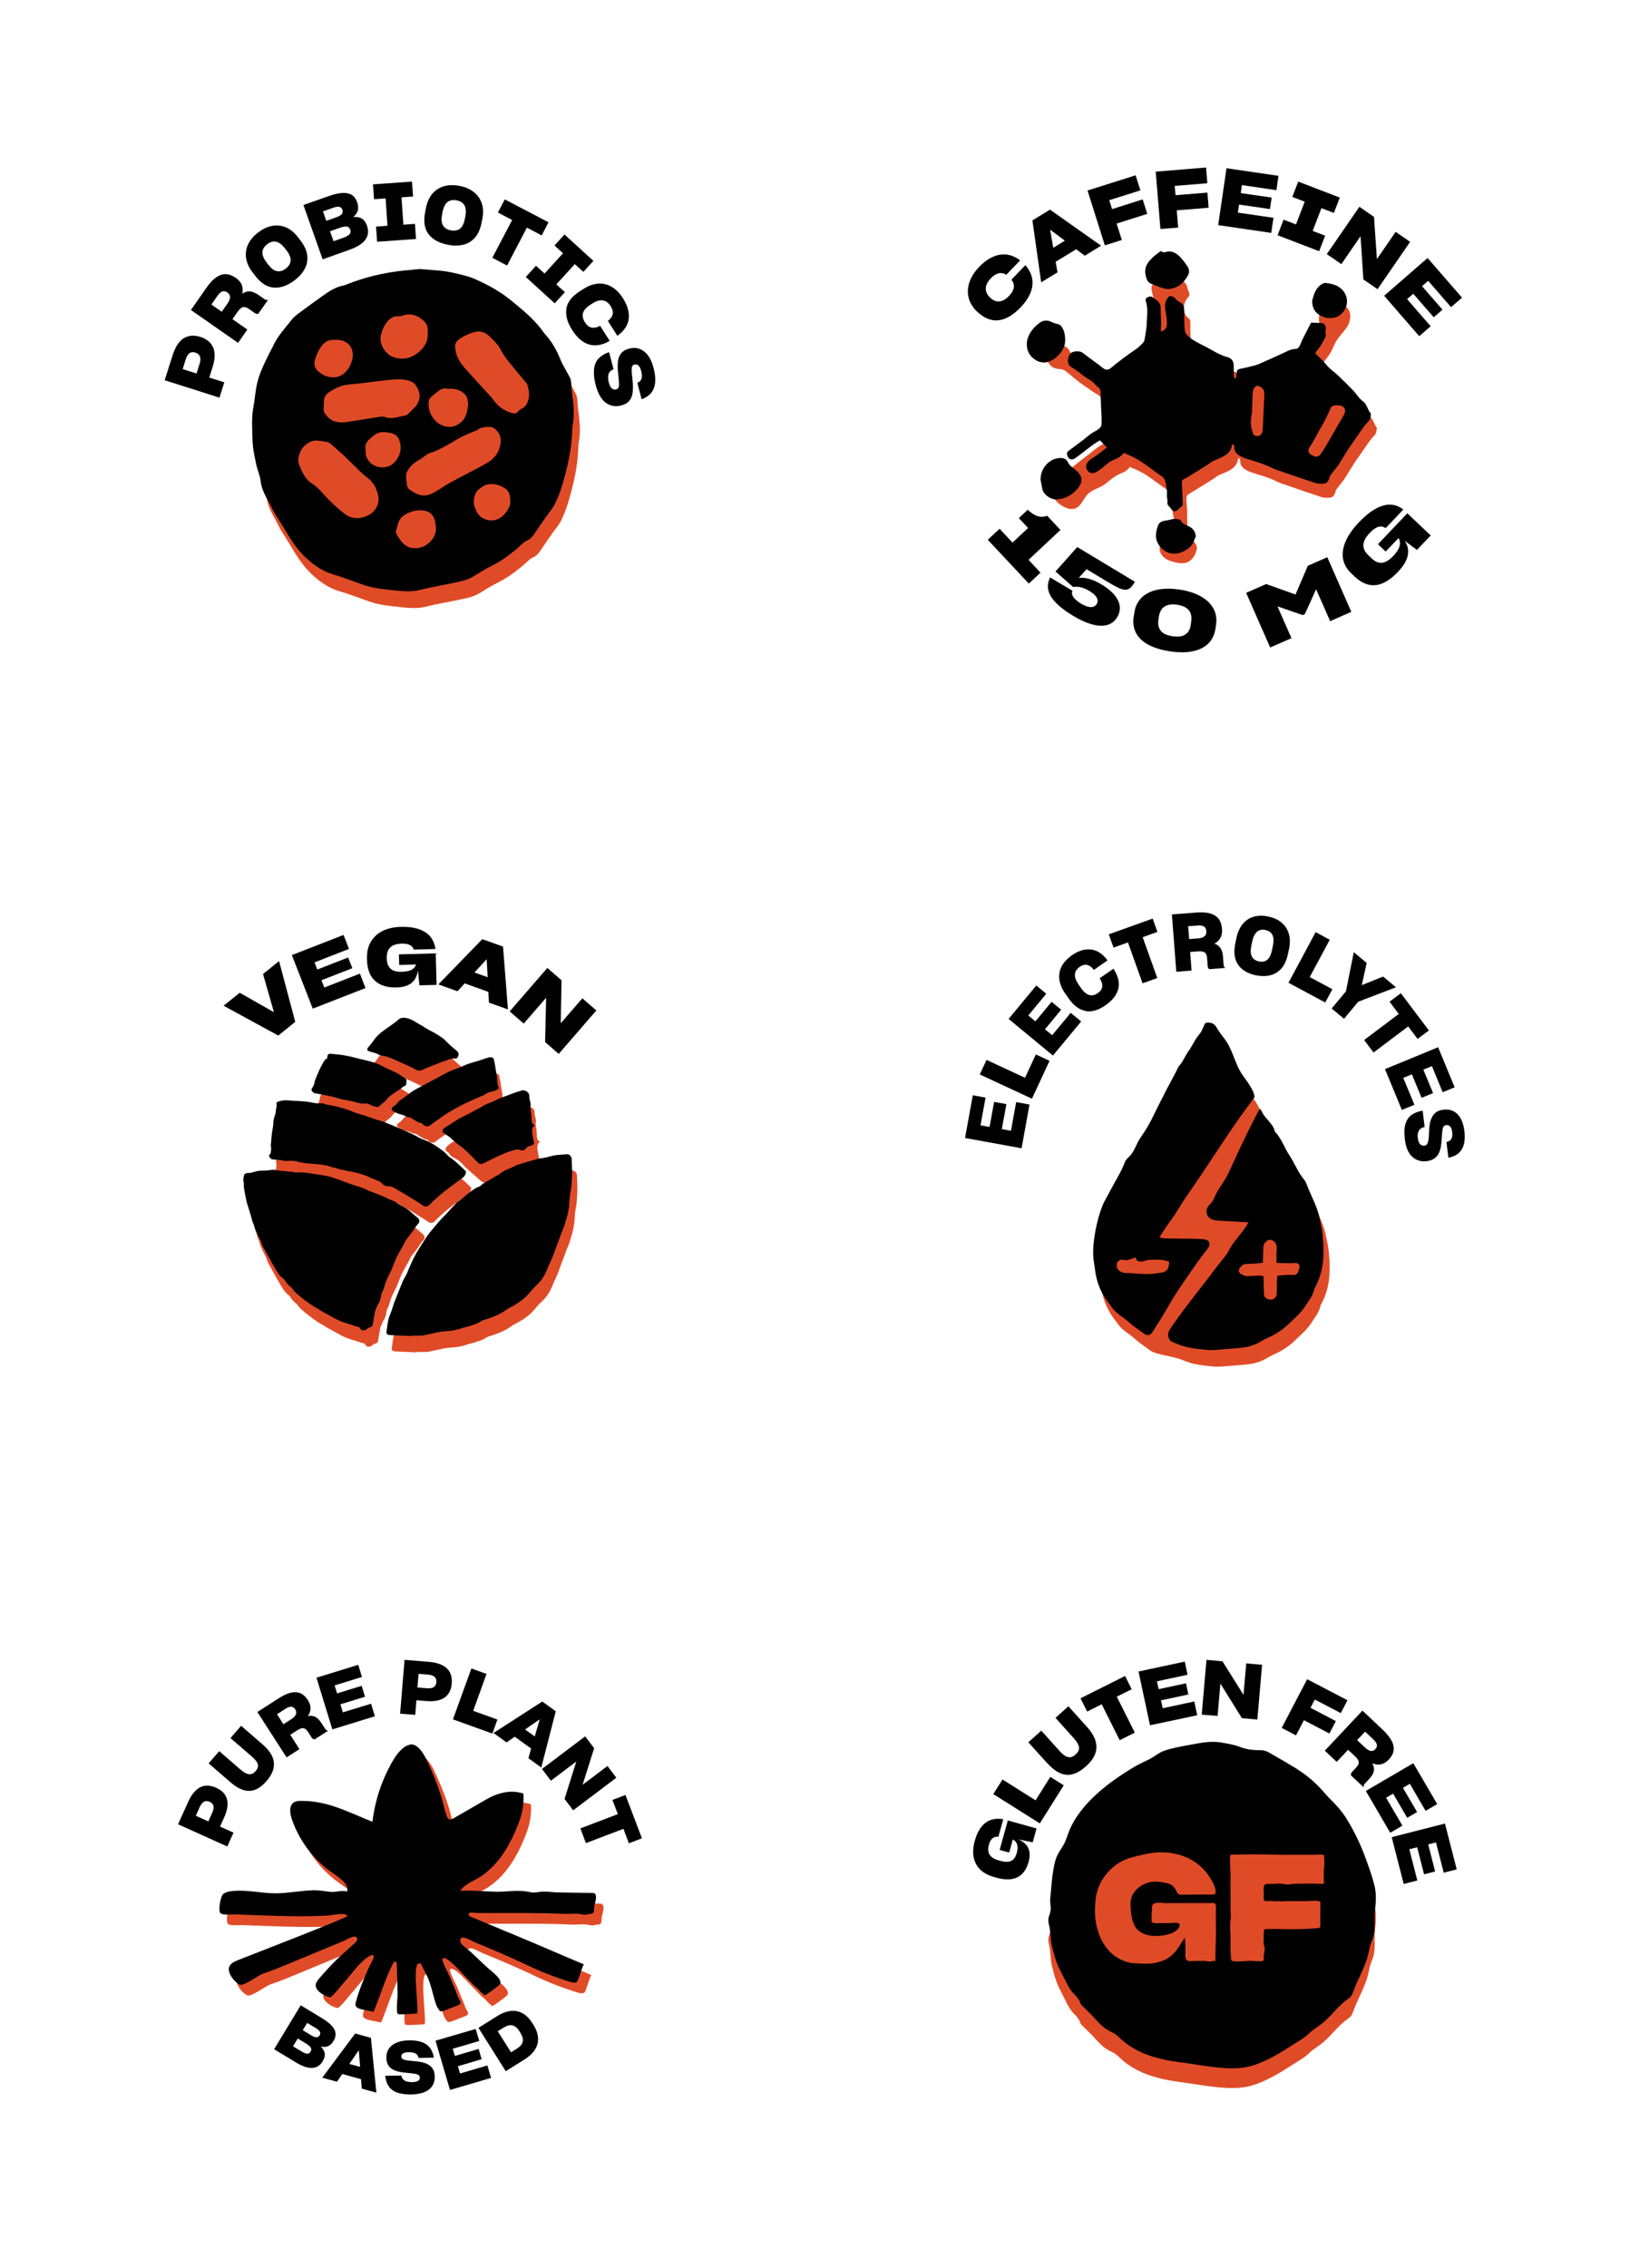 <svg viewBox="0 0 342.57 476.58" version="1.1" xmlns:xlink="http://www.w3.org/1999/xlink" xmlns="http://www.w3.org/2000/svg" id="Layer_1">
  
  <defs>
    <style>
      .st0 {
        fill: #e04b27;
      }
    </style>
  </defs>
  <g>
    <path d="M121.52,86.19c-.1-.75-.1-1.51-.19-2.26-.04-.36-.1-.75-.27-1.08-.67-1.32-1.51-2.56-2.05-3.93-.78-1.96-1.83-3.72-3.25-5.27-.06-.06-.1-.13-.16-.19-1.89-2.77-4.5-4.84-7.04-6.92-2.11-1.72-4.5-3.04-6.98-4.17-.66-.3-1.32-.58-2.02-.78-2.08-.58-4.18-1.09-6.35-1.24-1.23-.09-2.46-.19-3.72-.3-1.96.21-3.96.34-5.92.66-3.15.51-6.23,1.32-9.2,2.49-.27.1-.55.24-.84.3-1.59.3-2.92,1.11-4.21,2.04-1.59,1.14-3.18,2.26-4.73,3.43-.7.52-1.47,1.06-2.01,1.75-1.45,1.86-3.12,3.6-4.05,5.83-.04.12-.13.21-.19.33-1.14,2.32-2.4,4.6-3,7.15-.39,1.65-.48,3.36-.79,5-.45,2.32-.24,4.66-.19,6.97.03,1.68.43,3.37.76,5.03.24,1.2.81,2.35.94,3.57.24,2.16,1.48,3.85,2.38,5.69.69,1.44,1.68,2.76,2.49,4.14,1.32,2.23,2.65,4.44,4.57,6.22,1.69,1.57,3.52,2.91,5.78,3.57.9.25,1.78.55,2.67.87,1.23.43,2.46.88,3.69,1.32,2.1.73,4.32.93,6.5,1.17,1.63.16,3.31.34,4.94,0,.82-.18,1.65-.39,2.49-.57.91-.19,1.83-.36,2.74-.54,1.36-.28,2.74-.54,4.11-.87.69-.16,1.38-.42,2.01-.76,1.23-.66,2.37-1.5,3.61-2.11,1.32-.66,2.58-1.36,3.78-2.26,1.09-.81,2.14-1.63,3.12-2.58.3-.28.64-.58,1.02-.73.76-.3,1.23-.87,1.66-1.51.91-1.38,1.87-2.73,2.82-4.08.48-.69,1.08-1.33,1.44-2.08.55-1.14,1.05-2.34,1.42-3.55,1.2-3.91,2.13-7.87,2.25-11.97,0-.46.07-.93.15-1.39.36-2.13.1-4.23-.16-6.34h.01l-.03-.05h0Z" class="st0"></path>
    <g>
      <path d="M120.23,82.67c-.1-.75-.1-1.51-.19-2.26-.04-.36-.1-.75-.27-1.08-.67-1.32-1.51-2.56-2.05-3.93-.78-1.96-1.83-3.72-3.25-5.27-.06-.06-.1-.13-.16-.19-1.89-2.77-4.5-4.84-7.04-6.92-2.11-1.72-4.5-3.04-6.98-4.17-.66-.3-1.32-.58-2.02-.78-2.08-.58-4.18-1.09-6.35-1.24-1.23-.09-2.46-.19-3.72-.3-1.96.21-3.96.34-5.92.66-3.15.51-6.23,1.32-9.2,2.49-.27.1-.55.24-.84.3-1.59.3-2.92,1.11-4.21,2.04-1.59,1.14-3.18,2.26-4.73,3.43-.7.52-1.47,1.06-2.01,1.75-1.45,1.86-3.12,3.6-4.05,5.83-.04.12-.13.21-.19.33-1.14,2.32-2.4,4.6-3,7.15-.39,1.65-.48,3.36-.79,5-.45,2.32-.24,4.66-.19,6.97.03,1.68.43,3.37.76,5.03.24,1.2.81,2.35.94,3.57.24,2.16,1.48,3.85,2.38,5.69.69,1.44,1.68,2.76,2.49,4.14,1.32,2.23,2.65,4.44,4.57,6.22,1.69,1.57,3.52,2.91,5.78,3.57.9.25,1.78.55,2.67.87,1.23.43,2.46.88,3.69,1.32,2.1.73,4.32.93,6.5,1.17,1.63.16,3.31.34,4.94,0,.82-.18,1.65-.39,2.49-.57.91-.19,1.83-.36,2.74-.54,1.36-.28,2.74-.54,4.11-.87.69-.16,1.38-.42,2.01-.76,1.23-.66,2.37-1.5,3.61-2.11,1.32-.66,2.58-1.36,3.78-2.26,1.09-.81,2.14-1.63,3.12-2.58.3-.28.64-.58,1.02-.73.76-.3,1.23-.87,1.66-1.51.91-1.38,1.87-2.73,2.82-4.08.48-.69,1.08-1.33,1.44-2.08.55-1.14,1.05-2.34,1.42-3.55,1.2-3.91,2.13-7.87,2.25-11.97,0-.46.07-.93.15-1.39.36-2.13.1-4.23-.16-6.34h.01l-.03-.05h0ZM90.55,83.48c.61-.52,1.23-1.05,1.89-1.51.45-.31.97-.43,1.54-.3.25.06.54,0,.81.01,1.05,0,1.99.36,2.79,1.05.72.61.69,1.5.82,2.23-.19,1.68-.49,3.18-1.98,4.12-1.03.67-2.08.81-3.28.39-2.22-.79-3.15-3.16-3.07-4.79.01-.46.12-.88.48-1.18h0v-.02ZM80.06,70.38c.33-1.23.79-2.31,1.71-3.18.48-.46,1-.79,1.75-.72.37.03.78-.06,1.14-.18,1.75-.58,3.18-.01,4.44,1.17.66.63.82,1.18.81,2.59-.01.63-.07,1.62-.61,2.46-1.36,2.14-4.06,3.64-6.91,2.4-1.41-.61-2.83-2.7-2.32-4.54h0ZM68.09,84.18c.04-.72.37-1.29.97-1.69,1.32-.91,2.7-1.59,4.36-1.71,2.62-.19,5.23-.61,7.85-.9,1.57-.16,3.16-.37,4.72.13.61.19,1.08.49,1.44,1.03.66,1.02,1.02,2.07.55,3.25-.13.34-.28.7-.52.97-.55.63-1.17,1.21-1.78,1.8-.12.12-.27.24-.43.25-1.45.19-2.86.88-4.39.31-.27-.1-.61-.1-.9-.06-2.34.36-4.67.75-7.01,1.12-.81.12-1.6.12-2.41-.07-1-.24-1.63-.88-2.22-1.66-.4-.55-.3-1.15-.25-1.95,0-.15-.01-.49,0-.82h.03-.01ZM66.29,75.25c.15-.37.3-.75.46-1.12.75-1.59,1.72-2.86,3.57-2.7,2.77-.22,4.35,1.74,3.67,4.27-.25.94-.66,1.74-1.33,2.44-1.18,1.2-2.58,1.41-4.09.91-.54-.18-1.03-.51-1.48-.84-.99-.73-1.26-1.83-.78-2.97h-.02,0ZM79.42,105.91c-.57,1.78-1.95,2.58-3.66,2.92-1.26.18-2.37-.1-3.36-.87-1.12-.87-2.17-1.81-3.18-2.82-1.21-1.21-2.22-2.62-3.7-3.57-1.42-.9-2.05-2.41-2.64-3.88-.37-.93-.18-1.86.27-2.82.48-1.02,1.21-1.6,2.13-2.04.34-.16.78-.27,1.17-.25.63.01,1.27.15,1.9.22.48.06.91.24,1.27.57.85.76,1.74,1.51,2.58,2.29,1.2,1.14,2.35,2.32,3.55,3.48.39.37.81.72,1.23,1.05.85.64,1.59,1.41,1.99,2.38.43,1.05.81,2.16.43,3.34h.02ZM82.77,97.28c-1.57,1.6-5.05,1.18-5.84-1.54-.12-.4-.07-.87-.1-1.3-.28-1.27.6-1.96,1.38-2.65.75-.66,1.62-1.09,2.68-.99.43.04.87.12,1.3.21.99.21,1.56.85,1.83,1.81.48,1.74-.03,3.22-1.23,4.45h-.02ZM87.13,115.18c-.94.07-1.78-.39-2.47-1.06-.51-.51-.88-1.18-1.27-1.8-.12-.19-.24-.48-.18-.66.39-1.21.42-2.59,1.72-3.39,1.2-.73,2.43-1.14,3.84-1.02,1.48.13,2.29.79,2.64,2.22.12.49.18,1,.21,1.5.12,2.19-2.13,4.33-4.45,4.23h-.03v-.02h-.01ZM94.79,101.32c-1.18.64-2.28,1.44-3.45,2.11-2.01,1.14-3.34.78-5.17-.48-.46-.31-.66-.82-.69-1.41-.03-.46-.15-.94-.15-1.41,0-.36.07-.75.24-1.05.52-.96,1.27-1.74,2.25-2.28.3-.16.58-.34.87-.54.75-.52,1.44-1.14,2.17-1.21,2.08-.81,3.75-1.89,5.47-2.89,1.02-.6,2.14-1,3.21-1.48.24-.1.54-.15.75-.31.76-.61,1.69-.66,2.59-.67.34,0,.76.13,1.03.34.79.66,1.36,1.45,1.32,2.59-.09,2.32-1.33,3.85-3.27,4.9-2.37,1.3-4.79,2.49-7.16,3.78h-.01ZM106.61,107.28c-.55.82-1.18,1.51-2.17,1.87-1.75.63-3.78-.25-4.38-1.89-.12-.31-.25-.61-.37-.94-.37-1.06.07-2.92.96-3.52.46-.31.87-.73,1.44-.9,1.47-.45,2.82-.06,4.03.7.88.57,1.14,1.54,1.12,2.67.07.7-.21,1.38-.63,2.01ZM110.84,84.6c-.24.54-.57.99-1.12,1.24-.24.1-.52.24-.66.45-.49.73-1.2.63-1.83.4-1.36-.48-2.53-1.26-3.39-2.47-.28-.42-.64-.79-.97-1.17-1.77-1.95-3.58-3.88-5.32-5.86-.76-.87-1.39-1.83-1.68-2.98-.09-.39-.15-.79-.21-1.18-.16-1.12.67-1.65,1.38-2.1.84-.52,1.81-.93,2.79-1.18,1.08-.28,2.11.07,2.92.82.99.91,1.95,1.84,2.58,3.1.52,1.05,1.3,1.96,2.04,2.89,1.02,1.3,2.11,2.55,3.16,3.82.1.13.24.25.28.4.37,1.24.6,2.5.04,3.76v.06h0Z"></path>
      <g>
        <path d="M43.99,79.34l3.15,1-1.02,3.22-11.51-3.66,1.65-5.2c.58-1.81,1.36-3.03,2.37-3.63,1-.6,2.17-.69,3.49-.27,1.32.42,2.22,1.17,2.68,2.23s.4,2.47-.16,4.23l-.66,2.07h0ZM38.38,77.56l2.92.93.63-1.96c.21-.66.24-1.18.1-1.59s-.45-.67-.93-.84c-.52-.16-.96-.12-1.29.13s-.6.72-.81,1.38l-.61,1.95h0Z"></path>
        <path d="M48.86,67.08l3.12,2.17-1.95,2.8-9.9-6.91,3.21-4.6c.37-.54.73-.99,1.09-1.38.36-.37.7-.69,1.05-.91.7-.46,1.38-.69,2.04-.64.66.04,1.33.3,2.01.76.64.45,1.08.96,1.29,1.51s.24,1.17.09,1.84c.52-.36,1.05-.52,1.59-.49s1.15.3,1.84.76l1.2.84c.15.1.28.16.43.19s.27.01.39-.04l-2.07,2.95c-.12.06-.25.06-.4.01-.15-.04-.28-.1-.4-.19l-1.15-.81c-.51-.36-.94-.49-1.29-.4s-.7.42-1.11.97l-1.06,1.53v.03h-.02,0ZM44.41,63.98l2.19,1.53,1.23-1.75c.34-.49.51-.93.52-1.32,0-.39-.18-.72-.54-.97l-.04-.03c-.36-.25-.7-.31-1.05-.19-.34.12-.69.45-1.05.96l-1.24,1.78h-.02,0Z"></path>
        <path d="M57.54,60.44c-1.42-.1-2.76-.97-3.97-2.56l-.48-.63c-.39-.52-.7-1.03-.93-1.54s-.37-1.02-.45-1.53c-.13-1.02,0-1.98.46-2.89.45-.91,1.15-1.74,2.11-2.46.48-.36.94-.66,1.42-.88s.97-.39,1.47-.48c1-.19,1.96-.09,2.91.3.94.39,1.8,1.11,2.59,2.14l.49.64c.4.52.72,1.05.96,1.56s.39,1.02.45,1.53c.12.99-.04,1.93-.51,2.82-.46.88-1.17,1.69-2.14,2.43-1.5,1.14-2.97,1.66-4.39,1.54h0ZM61.08,54.78c.04-.63-.22-1.33-.82-2.11l-.36-.46c-.61-.81-1.23-1.27-1.86-1.41s-1.26.04-1.89.52c-.64.49-.97,1.05-1,1.69-.03.63.27,1.35.87,2.13l.36.48c.58.76,1.17,1.21,1.78,1.35s1.24-.03,1.89-.52c.63-.48.97-1.03,1.02-1.66h.01Z"></path>
        <path d="M67.8,54.47l-4.03-11.39,5.3-1.87c1.72-.61,3.07-.81,4.02-.58.96.21,1.6.82,1.96,1.83v.03c.24.66.28,1.24.15,1.75-.15.49-.46.94-.96,1.35.72-.04,1.32.06,1.8.34s.84.79,1.09,1.51c.39,1.09.28,2.07-.33,2.92-.61.85-1.72,1.54-3.36,2.13l-5.65,2.01v-.03h.01ZM67.88,44.43l.7,1.98,2.1-.75c.55-.19.93-.42,1.15-.66.21-.25.25-.55.13-.91h0c-.12-.36-.34-.57-.64-.63-.31-.06-.76,0-1.35.22l-2.08.73h-.01s0,.02,0,.02ZM69.35,48.59l.75,2.1,1.9-.67c.78-.28,1.27-.55,1.48-.81.21-.27.25-.58.12-.94h0c-.13-.39-.36-.6-.7-.66s-.87.04-1.6.3l-1.95.69h0Z"></path>
        <path d="M79.25,50.8l-.22-3.18,2.41-.18-.4-5.75-2.43.18-.22-3.13,8.2-.58.22,3.13-2.43.18.4,5.75,2.43-.18.22,3.18-8.2.58h.02Z"></path>
        <path d="M90.06,49.19c-.87-1.14-1.09-2.7-.7-4.67l.15-.78c.12-.64.3-1.21.54-1.71.22-.51.51-.96.84-1.35.67-.76,1.5-1.29,2.47-1.56s2.07-.28,3.24-.06c.58.12,1.12.28,1.6.49s.93.46,1.33.78c.81.61,1.38,1.41,1.71,2.37s.37,2.08.12,3.36l-.16.79c-.13.64-.31,1.23-.54,1.75s-.51.96-.85,1.35c-.66.75-1.48,1.24-2.46,1.48s-2.05.24-3.24,0c-1.86-.36-3.21-1.12-4.08-2.26h.03s0,.02,0,.02ZM96.65,48.08c.49-.37.84-1.05,1.03-2.02l.12-.58c.19-.99.13-1.77-.18-2.32s-.87-.91-1.65-1.06c-.79-.16-1.44-.03-1.93.36s-.84,1.08-1.02,2.05l-.12.6c-.18.94-.12,1.68.18,2.23s.85.91,1.65,1.06c.78.15,1.42.04,1.92-.33h0Z"></path>
        <path d="M110.72,47.86l-4.15,7.94-3.1-1.63,4.17-7.94-3-1.57,1.45-2.76,9.19,4.81-1.44,2.76-3.07-1.62h-.05,0Z"></path>
        <path d="M110.51,58.2l2.14-2.35,1.8,1.63,3.88-4.26-1.8-1.63,2.11-2.31,6.07,5.54-2.11,2.31-1.8-1.63-3.88,4.26,1.8,1.63-2.14,2.35-6.08-5.54s.01,0,.01,0Z"></path>
        <path d="M119.03,64.85c.22-1.38,1.18-2.61,2.86-3.67l.78-.49c.54-.34,1.08-.61,1.6-.79s1.05-.28,1.54-.31c1-.04,1.95.19,2.82.73.87.52,1.63,1.32,2.29,2.34.94,1.48,1.35,2.89,1.23,4.23-.12,1.33-.87,2.52-2.23,3.55l-.18.12-1.99-3.13.09-.06c.51-.4.82-.85.93-1.36.1-.49-.04-1.05-.43-1.68-.43-.69-.97-1.09-1.62-1.2s-1.38.1-2.22.64l-.52.33c-.79.51-1.27,1.06-1.45,1.66s-.04,1.26.4,1.96c.4.64.87,1.02,1.38,1.12s1.08,0,1.69-.31l.12-.07,2.01,3.16-.15.1c-1.54.85-2.97,1.06-4.27.64-1.3-.42-2.46-1.44-3.48-3.04-1.02-1.6-1.41-3.09-1.18-4.48h-.02Z"></path>
        <path d="M124.86,79c-.06-.57-.06-1.08,0-1.53.12-.9.43-1.63.97-2.17.54-.55,1.26-.99,2.17-1.3h.01l.94,3.6h-.03c-.52.21-.87.54-1.02,1-.15.46-.13,1.05.04,1.75.16.61.37,1.05.64,1.27.27.22.55.3.88.22.42-.1.64-.43.64-.99s-.06-1.35-.19-2.43c-.06-.42-.09-.84-.09-1.21s0-.76.03-1.11c.07-.72.28-1.32.66-1.81.37-.49.97-.85,1.8-1.06,1.11-.28,2.13-.09,3.04.6.91.69,1.59,1.87,2.02,3.55.43,1.69.46,3.09.06,4.17-.4,1.08-1.26,1.87-2.58,2.35h0l-.9-3.45h0c.48-.19.76-.49.88-.88s.09-.93-.07-1.59c-.16-.61-.36-1-.61-1.2s-.52-.25-.81-.18c-.37.09-.57.39-.58.88-.03.49.03,1.24.16,2.26.06.45.09.88.1,1.29,0,.4,0,.79-.03,1.17-.04.75-.27,1.38-.64,1.9-.37.52-.99.9-1.83,1.11-1.17.3-2.23.12-3.19-.57-.94-.67-1.66-1.92-2.13-3.73-.18-.69-.3-1.3-.36-1.87l-.03-.04h.05Z"></path>
      </g>
    </g>
  </g>
  <g>
    <path d="M247.67,285.48c1.05.33,2.07.85,3.15,1.09,1.32.3,2.68.43,4.03.57.69.07,1.41.06,2.1,0,1.51-.1,3.04-.27,4.56-.37,1.75-.13,3.42-.52,4.91-1.48.45-.28.94-.52,1.42-.73,1.6-.7,3.03-1.65,4.29-2.86,1.24-1.2,2.58-2.29,3.52-3.79.72-1.14,1.62-2.19,1.89-3.58.04-.19.18-.37.27-.55,1.77-3.36,1.83-6.97,1.47-10.62-.13-1.26-.42-2.5-.67-3.75-.45-2.17-1.5-4.06-2.32-6.05-.28-.67-.49-1.44-.94-1.98-1.29-1.56-1.99-3.45-3.09-5.12-1.05-1.6-1.65-3.51-3.01-4.93-.03-.03-.04-.07-.06-.1-.25-1.47-2.01-2.64-2.65-4.02-.12-.27-.34-.45-.51-.69-.93-1.32-.97-1.63-1.08-2.43-.03-1.56-1.98-3.79-2.79-5.08-1.36-2.17-1.87-4.99-3.4-7.04-.64-.85-1.32-1.69-1.84-2.62-.39-.67-.9-.91-1.6-.94-.79-.04-.81.18-1.12.94-.36.87-.64,1.3-1.15,1.89-.55.64-1.36,2.34-1.86,2.98-.63.81-1.14,2.07-1.77,2.88-.22.28-.48.58-.63.91-.99,2.11-2.07,3.79-3.04,5.92-.07.15-.18.27-.25.42-.55,1.11-1.12,2.2-1.65,3.31-.85,1.81-1.75,3.33-2.91,4.99-.84,1.21-1.27,2.97-2.4,3.99-.36.33-.72.73-.88,1.18-.43,1.2-1.05,2.29-1.66,3.4-.69,1.21-1.35,2.46-2.01,3.69-.33.61-.7,1.21-.96,1.86-1.21,3-2.13,7.51-1.98,10.68.03.57.13,1.14.21,1.71.3,2.11.43,3.43,1.36,5.44.67,1.47,1.59,2.64,2.55,3.91.81,1.08,2.25,1.83,3.25,2.74,1.03.93,2.2,1.74,3.34,2.55s3.85,1.05,5.95,1.71h-.02l-.02-.03h0Z" class="st0"></path>
    <g>
      <path d="M250.22,267.28c.7-.96,1.36-1.95,2.07-2.91.51-.69,1.05-1.36,1.57-2.05.69-.9.31-1.78-.82-1.9-.85-.09-1.72-.1-2.58-.12-1.89-.03-3.79-.03-5.68-.07-.31,0-.63-.12-1.12-.21.51-.81.93-1.5,1.39-2.17.58-.85,1.21-1.65,1.78-2.5.7-1.06,1.35-2.17,2.04-3.24.75-1.12,1.53-2.22,2.29-3.33,4.14-6.08,8.02-12.32,12.5-18.21h0c-.03-1.56-1.98-3.79-2.79-5.08-1.36-2.17-1.87-4.99-3.4-7.04-.64-.85-1.32-1.69-1.84-2.62-.39-.67-.9-.91-1.6-.94-.79-.04-.81.18-1.12.94-.36.87-.64,1.3-1.15,1.89-.55.64-1.36,2.34-1.86,2.98-.63.81-1.14,2.07-1.77,2.88-.22.28-.48.58-.63.91-.99,2.11-2.07,3.79-3.04,5.92-.07.15-.18.27-.25.42-.55,1.11-1.12,2.2-1.65,3.31-.85,1.81-1.75,3.33-2.91,4.99-.84,1.21-1.27,2.97-2.4,3.99-.36.33-.72.73-.88,1.18-.43,1.2-1.05,2.29-1.66,3.4-.69,1.21-1.35,2.46-2.01,3.69-.33.61-.7,1.21-.96,1.86-1.21,3-2.13,7.51-1.98,10.68.03.57.13,1.14.21,1.71.3,2.11.43,3.43,1.36,5.44.67,1.47,1.59,2.64,2.55,3.91.81,1.08,2.25,1.83,3.25,2.74,1.03.93,2.2,1.74,3.34,2.55.7.49,1.27.33,1.77-.42.25-.37.49-.75.73-1.14.99-1.62,2.05-3.21,2.95-4.87.94-1.77,3.96-6.05,4.32-6.55v-.02h-.02ZM243.72,267.47h-.24c-2.32.57-4.66,0-6.98.04-.24,0-.48-.1-.7-.18-.85-.28-1.26-1.02-1.06-1.89.09-.37.55-.73,1.03-.73.28,0,.57.06.85.1.39.04,1.59-.39,1.99-.63.18.52.27.48.37.75.58.22,1.12.24,1.69,0,.28-.13.63-.19.96-.19.82-.03,1.65-.06,2.47,0,.55.04,1.09.24,1.6.37.03,1.6-.57,2.28-1.95,2.35h-.04,0ZM277.99,259.64c-.13-1.26-.42-2.5-.67-3.75-.45-2.17-1.5-4.06-2.32-6.05-.28-.67-.49-1.44-.94-1.98-1.29-1.56-1.99-3.45-3.09-5.12-1.05-1.6-1.65-3.51-3.01-4.93-.03-.03-.04-.07-.06-.1-.25-1.47-2.01-2.64-2.65-4.02-.12-.27-.25-.55-.51-.69-2.08,3.84-3.9,7.7-5.71,11.67-.58,1.27-1.15,2.56-1.92,3.72-.73,1.11-1.47,2.19-1.96,3.42-.22.54-.55.97-.99,1.39-1.03.99-.69,2.59.66,3.07.46.16.97.21,1.45.24,2.01.13,4.02.22,6.11.34-.16.28-.28.54-.43.76-1.14,1.8-2.74,3.27-3.72,5.21-.54,1.08-1.45,1.99-2.19,2.97-.99,1.3-1.99,2.62-3,3.93-1.35,1.75-2.74,3.49-4.06,5.27-1.08,1.44-2.14,2.91-3.15,4.42-.61.93-.33,2.2.54,2.58,1.02.43,2.07.85,3.15,1.09,1.32.3,2.68.43,4.03.57.69.07,1.41.06,2.1,0,1.51-.1,3.04-.27,4.56-.37,1.75-.13,3.42-.52,4.91-1.48.45-.28.94-.52,1.42-.73,1.6-.7,3.03-1.65,4.29-2.86,1.24-1.2,2.58-2.29,3.52-3.79.72-1.14,1.62-2.19,1.89-3.58.04-.19.18-.37.27-.55,1.77-3.36,1.83-6.97,1.47-10.62h.01v-.03h0ZM273,266.62c-.1.58-.28,1.2-.99,1.29-.45.06-1.3-.09-1.75,0-.52.09-1.3.04-1.81.16-.13,1.23-.09,2.53-.12,3.69-.01,1.3-1.29,1.59-2.11,1.12-.37-.21-.54-.51-.57-.88-.04-.7-.04-1.39-.06-2.1-.01-.57-.04-1.14-.07-1.75-.39-.04-.66-.12-.93-.12-.82.03-1.65.13-2.46.13-.34,0-.72-.15-1.05-.3-.78-.33-.93-.88-.43-1.54.33-.45.78-.72,1.36-.72.73,0,1.48-.06,2.22-.12.4-.03.79-.09,1.18-.15.03-1.14.09-2.17.09-3.19,0-.73.64-1.57,1.33-1.62.64-.06,1.44.64,1.48,1.36.03.49-.03.99-.04,1.48-.01.52.01,1.33,0,1.99,1.2.12,2.2.06,3.31.09.24,0,.49-.09.73-.06.69.07,1,.64.69,1.26v-.03h0Z"></path>
      <g>
        <path d="M216.36,232.13l-1.66,9.16-11.88-2.16,1.63-8.98,2.68.49-1.06,5.83,1.9.34.96-5.26,2.58.46-.96,5.26,1.92.34,1.09-6.02,2.8.51v.02h0Z"></path>
        <path d="M216.87,230.87l-10.95-5.09,1.42-3.06,8.08,3.76,2.28-4.9,2.88,1.33-3.7,7.96h-.01Z"></path>
        <path d="M227.22,214.65l-5.93,7.16-9.31-7.7,5.81-7.03,2.1,1.74-3.78,4.57,1.5,1.23,3.4-4.11,2.01,1.66-3.4,4.12,1.51,1.24,3.9-4.7,2.19,1.81h0Z"></path>
        <path d="M228.17,212.42c-1.32-.19-2.52-1.09-3.61-2.67l-.7-1c-.36-.51-.64-1.02-.84-1.53-.21-.49-.33-.99-.39-1.48-.1-.96.06-1.87.51-2.71s1.15-1.59,2.08-2.25c1.36-.96,2.67-1.38,3.94-1.27,1.26.1,2.41.79,3.43,2.07l.16.24-2.86,1.99-.09-.12c-.42-.52-.87-.84-1.35-.94s-1,.04-1.57.45c-.61.43-.94.96-.97,1.59s.24,1.35.81,2.16l.48.69c.54.78,1.11,1.26,1.69,1.44.58.18,1.18.04,1.8-.37.58-.4.9-.85.96-1.36.06-.51-.09-1.06-.45-1.65l-.09-.13,2.89-2.01.13.19c.91,1.47,1.21,2.83.88,4.09s-1.21,2.38-2.67,3.4c-1.48,1.03-2.86,1.44-4.18,1.24v-.06h0Z"></path>
        <path d="M240.15,196.93l3.07,8.59-3.09,1.11-3.07-8.59-3.03,1.08-1-2.79,9.22-3.3,1,2.79-3.09,1.11h-.01Z"></path>
        <path d="M250.13,200.04l.3,3.91-3.21.25-.93-12.05,5.23-.4c.6-.04,1.15-.04,1.65,0,.49.04.93.12,1.32.24.75.25,1.32.64,1.69,1.18.37.54.58,1.2.64,1.98s-.04,1.41-.33,1.92c-.27.51-.69.91-1.26,1.23.54.16.96.48,1.26.9s.48,1.03.54,1.83l.13,1.69c0,.16.04.31.12.42.06.12.15.19.25.25l-3.37.27c-.1-.04-.19-.13-.25-.28s-.09-.28-.1-.43l-.12-1.57c-.04-.6-.21-1.02-.48-1.23-.28-.21-.73-.28-1.39-.24l-1.68.13h-.01ZM249.71,194.62l.21,2.71,1.95-.15c.57-.04,1-.19,1.29-.45.28-.25.42-.61.37-1.06h0c-.03-.45-.19-.78-.49-.97s-.75-.28-1.36-.22l-1.96.15h0Z"></path>
        <path d="M260.17,202.65c-.76-1.12-.94-2.64-.52-4.57l.22-1.02c.13-.63.31-1.18.55-1.68.22-.49.51-.93.82-1.29.64-.75,1.42-1.24,2.35-1.48.91-.24,1.93-.25,3.03,0,.54.12,1.03.28,1.48.48s.85.46,1.23.78c.73.6,1.24,1.38,1.53,2.32.28.94.3,2.04.03,3.3l-.22,1.02c-.13.64-.31,1.2-.55,1.71-.22.51-.51.93-.82,1.3-.64.72-1.44,1.2-2.35,1.42s-1.92.22-3.03,0c-1.72-.37-2.97-1.12-3.73-2.25v-.03h-.02ZM266.34,201.68c.46-.39.79-1.08,1-2.05l.16-.78c.21-1,.19-1.78-.06-2.34-.25-.55-.75-.91-1.48-1.08-.72-.16-1.32-.03-1.78.37s-.81,1.09-1.02,2.07l-.16.79c-.21.96-.18,1.71.07,2.28.25.55.75.91,1.47,1.08.73.16,1.33.04,1.8-.34Z"></path>
        <path d="M270.79,206.53l5.71-10.65,2.97,1.59-4.21,7.85,4.76,2.55-1.5,2.79-7.73-4.15v.03h0Z"></path>
        <path d="M279.86,211.93l3.01-3.61,1.65-8.23,2.71,2.26-1.03,4.66,4.48-1.8,2.7,2.25-7.93,3.04-2.98,3.58-2.61-2.17h0v.02h0Z"></path>
        <path d="M295.95,215.69l-7.28,5.48-1.98-2.62,7.28-5.48-1.93-2.58,2.37-1.78,5.89,7.82-2.37,1.78-1.98-2.62h0Z"></path>
        <path d="M294.63,233.26l-3.55-8.6,11.16-4.6,3.48,8.42-2.52,1.03-2.26-5.48-1.8.73,2.04,4.94-2.41.99-2.04-4.94-1.81.75,2.34,5.65-2.64,1.08v.03h0Z"></path>
        <path d="M295.17,237.59c.01-.54.09-1.02.21-1.42.25-.82.67-1.45,1.29-1.89s1.38-.73,2.32-.9l.42,3.45h-.03c-.55.1-.94.36-1.18.75s-.31.93-.22,1.6c.07.58.22,1,.48,1.26.24.24.54.34.87.31.16,0,.28-.06.4-.13.1-.07.19-.16.25-.3.13-.25.22-.6.27-1.03.04-.43.07-.96.09-1.56.03-.54.07-1.08.16-1.59s.24-.97.46-1.39c.21-.42.51-.76.9-1.05.39-.27.91-.45,1.56-.52.36-.04.72-.04,1.05,0,.33.06.66.15.96.3.61.3,1.12.79,1.53,1.5.4.69.67,1.59.81,2.67.19,1.63.01,2.91-.54,3.85s-1.5,1.54-2.83,1.78l-.4-3.3c.49-.1.84-.33,1.03-.67s.25-.82.16-1.45c-.07-.58-.22-.97-.46-1.18s-.49-.3-.79-.25c-.4.04-.66.33-.75.82-.09.51-.15,1.18-.19,2.05-.03.57-.09,1.12-.18,1.65-.09.52-.24,1-.45,1.42-.22.43-.52.79-.93,1.08-.4.28-.93.46-1.59.55-1.18.15-2.19-.16-3.03-.91s-1.36-1.99-1.57-3.7c-.07-.66-.1-1.26-.09-1.8h.01Z"></path>
      </g>
    </g>
  </g>
  <g>
    <g>
      <path d="M76.68,282.36c-.43-.13-.87-.24-1.29-.39-1.23-.46-1.62-.43-2.82-.94-.67-.28-1.3-.67-1.95-1.02-.61-.33-1.23-.66-1.83-1-.33-.19-.64-.42-.97-.61-.34-.21-.72-.37-1.05-.6-1.23-.85-2.44-1.74-3.55-2.76-.13-.13-.28-.27-.39-.42-.25-.39-.58-.7-.93-1-.36-.31-.67-.67-.9-1.11-.12-.22-.36-.39-.57-.55-.58-.49-.99-1.12-1.36-1.75-.54-.9-1.05-1.83-1.56-2.74-.36-.64-.72-1.3-1.08-1.95-.09-.16-.18-.34-.24-.52-.19-.75-.6-1.39-.93-2.08-.31-.63-.6-1.27-.76-1.96,0-.06,0-.12-.04-.16-.34-.61-.45-1.29-.64-1.95-.21-.72-.43-1.42-.66-2.13-.09-.27-.18-.54-.24-.82-.18-.87-.36-1.75-.51-2.64-.06-.31-.04-.64-.07-.97v-.34c-.03-.22-.12-.45-.1-.67.03-.36.13-.7.21-1.06.28-.22.58-.34.97-.3.25.01.54-.07.79-.13s.52-.15.78-.22c.57-.16,1.14-.13,1.72-.15.54,0,1.08-.1,1.62-.16.13,0,.27-.04.4-.01,1.44.31,2.92.27,4.38.55.33.06.69-.01,1.03-.01,1.06,0,2.11.18,3.16.36.85.15,1.72.24,2.58.42.57.12,1.12.3,1.66.48.91.31,1.81.67,2.71,1,.87.3,1.75.6,2.64.87.48.15.94.33,1.39.57.52.28,1.11.45,1.66.67.91.36,1.84.7,2.71,1.17.4.21.85.34,1.27.52.07.03.15.04.21.09.67.58,1.53.88,2.26,1.36.91.58,2.02,1.71,2.35,1.92.51.33.67.93.27,1.35-.57.58-.94,1.3-1.42,1.95-.37.49-.75,1-1.15,1.48-.58,1.21-1.86,3.3-2.08,3.85-.33.82-.66,1.66-1,2.49-.19.43-.51,1.02-.72,1.45-.13.27-.51,1.18-.57,1.36-.19.6-.27,1.2-.6,1.74-.33.52-.25,1.24-.49,1.81-.06.16-.12.33-.21.46-.37.54-.55,1.17-.81,1.77-.04.1-.07.22-.09.33-.13.84-.28,1.69-.42,2.53-.04.28-.22.43-.48.52-.3.1-.6.22-.85.46s-.66.25-.99.15c-.18-.06-.3-.31-.45-.51l.02-.02v-.03h-.02Z" class="st0"></path>
      <path d="M113.41,239.97s-.04.06-.07.07c-.7.58-.31,1.72-.22,2.5.03.24.1.48.16.72.12.48.03.64-.42.87-.07.03-.13.07-.21.09-.51.03-.82.25-1.12.67-.19.28-.69.39-1.06.22-.37-.18-.7-.15-1.06-.06-1.11.28-2.17.67-3.21,1.15-1.26.58-2.28,1.08-3.36,1.95-.18.13-.34.28-.55.34-.82.27-1.48-.58-2.02-1.05-.73-.64-1.48-1.27-2.2-1.93-.63-.57-1.14-1.3-1.87-1.78-.61-.4-1.42-.63-1.78-1.27-.04-.09-.09-.18-.16-.25s-.16-.1-.25-.16c-1.36-.87,1.39-2.17,1.92-2.5.42-.27.84-.54,1.26-.81.22-.15.45-.3.69-.42.46-.24.94-.43,1.41-.67.51-.27,1.02-.55,1.51-.82.61-.33,1.24-.63,1.83-1,.72-.46,1.54-.69,2.31-1.03.42-.19.82-.43,1.24-.6.58-.24,1.2-.43,1.8-.66.3-.12.6-.25.91-.36.61-.21,1.24-.42,1.87-.6.66-.19,1.42.28,1.57.94.03.15.01.28.01.43,0,.54.4,1.32.28,1.81-.13.51.04.97.1,1.47.06.45.1.91.12,1.36,0,.42.01.97.46,1.18.07.03.15.09.13.19h-.02Z" class="st0"></path>
      <path d="M99.01,249.47c.09.76-.28,1.21-.85,1.6-1.2.87-2.41,1.74-3.57,2.67-1.14.91-2.26,1.86-3.25,2.92-.3.31-.78.4-1.15.21-.28-.15-.54-.36-.82-.54-.85-.52-1.69-1.06-2.56-1.59-.94-.57-1.89-1.11-2.83-1.66-.37-.22-.76-.36-1.21-.37-.57,0-1.05-.12-1.41-.63-.18-.25-.55-.4-.87-.54-.55-.25-1.17-.43-1.71-.7-1.38-.69-2.86-1.03-4.38-1.3-.64-.12-1.29-.28-1.93-.4-.43-.07-.45-.24-.88-.3-.21-.03-.43-.04-.63-.12-.63-.28-1.81-.49-2.49-.58-.63-.09-1.27-.1-1.9-.16-1.05-.09-1.99-.16-3-.46-.75-.22-1.53-.18-2.31-.12-.12,0-.24,0-.34-.01-.79-.24-1.6-.24-2.41-.3-.4-.03-.63-.25-.79-.57-.09-.19-.1-.37.09-.51.19-.12.21-.3.22-.49.03-.39.16-.78,0-1.18-.03-.07,0-.19,0-.28.07-.87.15-1.74.24-2.62.03-.34.12-.67.18-1,.04-.27.09-.52.09-.79,0-.67.13-1.32.4-1.95.06-.13.06-.3.09-.45.04-.3.06-.61.13-.9.06-.28.15-.54.07-.84-.07-.33.03-.49.37-.6.46-.13.94-.25,1.42-.27.6,0,1.2.07,1.8.12.54.03,1.08.03,1.62.07.76.07,1.54.13,2.29.3.6.12,1.17.22,1.78.16.31-.03.61,0,.9.16.13.09.33.1.49.13,1.96.3,3.85.84,5.68,1.59.67.28,1.39.45,2.1.67.91.3,1.83.61,2.74.93.4.13.81.25,1.21.37.09.03.18.06.27.1,1.27.52,2.55,1.02,3.81,1.57,1.23.54,2.47,1.09,3.64,1.78.36.21.79.3,1.18.46,1.21.51,2.32,1.23,3.37,2.01.46.34.9.7,1.27,1.15.27.33.69.54,1.03.81.49.4.99.79,1.45,1.23.45.4.88.85,1.29,1.24l.03-.02h.04Z" class="st0"></path>
      <path d="M87.49,284.17c-.87-.03-1.74-.07-2.61-.1-.58-.03-1.17-.06-1.74-.09-.13,0-.27-.03-.4-.07-.37-.13-.46-.25-.4-.64.16-1.05.22-2.13.58-3.15.15-.42.33-.84.48-1.27.12-.31.22-.64.33-.97.06-.16.07-.33.13-.49.81-2.04,1.17-2.95,1.9-4.73.1-.24.25-.46.37-.7.15-.28.31-.57.45-.85.31-.7.58-1.41.9-2.1.52-1.15,1.09-2.28,1.78-3.33.81-1.23,1.53-2.52,2.5-3.64.55-.63,1.05-1.3,1.62-1.93.55-.63,1.17-1.23,1.74-1.83.19-.21.37-.43.57-.64.48-.52.96-1.05,1.45-1.56.13-.15.36-.22.51-.34.51-.4,1-.84,1.51-1.24.85-.69,1.69-1.39,2.76-1.77.07-.03.13-.07.19-.12.54-.6,1.3-.87,1.96-1.29.09-.06.19-.12.3-.18.48-.28.96-.55,1.45-.84.09-.04.18-.07.25-.15,1.03-.9,2.41-1.2,3.57-1.87.03-.01.07-.03.1-.04,1.06-.33,2.14-.67,3.22-.97.58-.16,1.18-.36,1.8-.43.91-.1,1.77-.37,2.64-.58.28-.06.57-.09.85-.12.27-.03.54-.06.81-.07.43-.03.88-.09,1.32-.09s.85.52.87.93c.03.87.09,1.75.1,2.62,0,.49,0,.99-.04,1.48-.06.87-.09,1.75-.25,2.61-.1.55-.22,1.12-.24,1.66-.01.87-.12,1.74-.27,2.59-.15.9-.43,1.77-.69,2.65-.15.51-.33,1.02-.54,1.5-.18.42-.36.82-.49,1.26-.27.79-.58,1.57-.88,2.35-.34.91-.63,1.84-1.05,2.71-.63,1.27-1.02,2.64-1.86,3.81-.19.27-.39.52-.6.76-.43.46-.91.88-1.33,1.35-.42.45-.79.94-1.21,1.38-.28.3-.61.58-.94.85-.76.63-1.59,1.15-2.47,1.59-.51.25-.99.58-1.47.91-.87.6-1.84.97-2.82,1.36-.46.19-.96.3-1.44.46-.16.06-.33.12-.46.21-.9.61-1.93.87-2.95,1.18-.49.15-1.02.25-1.5.43-1.11.39-2.26.49-3.42.57-.52.03-1.03.13-1.54.24-.94.19-1.89.42-2.83.6-.36.07-.73.06-1.09.06h-1.45v.06l-.03.04v-.03h0Z" class="st0"></path>
      <path d="M83.44,236.52s0-.09.01-.15c.09-.37.52-.48.78-.72.7-.66.45-.69,1.26-1.21.67-.45,1.29-.97,1.95-1.44.39-.28.79-.54,1.21-.76,1.05-.57,2.11-1.12,3.16-1.68.78-.42,1.57-.81,2.34-1.26,1.15-.67,2.4-1.15,3.66-1.59.07-.03.15-.03.22-.07,1.24-.69,2.64-.99,3.97-1.41.6-.19,1.2-.42,1.81-.6.21-.06.45-.03.67,0s.37.18.42.42c.09.4.19.82.25,1.23.13.79.25,1.57.39,2.37.01.12.07.22.06.33-.04.61.04,1.21.24,1.8.12.37.07.48-.27.64-.36.18-.75.33-1.14.4-.43.09-.85.16-1.21.48-.19.18-.46.25-.72.37-.85.37-1.71.72-2.55,1.12-.58.28-1.59.72-2.16,1.05-1.2.64-2.83,1.51-4.66,2.89-.27.16-.52.33-.76.51-.28.21-.54.43-.82.64-.45.33-.9.3-1.35,0-.28-.18-.4-.51-.76-.51-.28,0-.57-.19-.84-.34-.37-.21-.72-.45-1.06-.69-.25-.16-.76-.12-1.02-.28-.67-.43-1.62-.45-2.29-.88-.28-.18-.81-.3-.82-.69l.03.03h0Z" class="st0"></path>
      <path d="M69.94,225.76s-.03-.12-.03-.21c-.03-.45.24-.73.7-.69,1.02.1,2.04.19,3.06.37s2.04.46,3.04.7c.73.18,1.47.34,2.2.54.9.24,1.77.54,2.58,1,.88.49,1.84.87,2.76,1.3.13.06.27.15.4.22.54.34,1.06.67,1.6,1.02.24.15.37.31.28.61-.03.1,0,.22-.01.34,0,.33-.09.61-.46.7-.06,0-.12.04-.15.07-1.09.99-2.73,1.62-3.6,2.83-.28.4-.97.76-1.29,1.15-.25.3-.55.39-.93.28-.61-.16-.93-.24-1.5-.57-.12-.07-.3-.12-.45-.1-.9.07-1.21,0-2.05-.22-.9-.27-1.8-.45-2.71-.58-.69-.1-1.38-.37-2.04-.55-.87-.24-3.51-.7-4.03-.81-.37-.07-.55-.33-.72-.61-.04-.07-.01-.22.03-.31.36-.67.51-.72.61-1.48,0-.09.03-.19.07-.27.46-1.11.88-2.23,1.47-3.3.18-.31.34-.64.55-.93.13-.18.36-.31.58-.49v-.03l.04.02h0Z" class="st0"></path>
      <path d="M96.69,225.85c-.73-.07-1.24.25-1.8.42-.81.25-1.6.57-2.4.88-.9.36-1.8.72-2.67,1.11-.42.19-.81.21-1.21,0-.57-.31-1.15-.61-1.75-.88-1.02-.46-2.04-.91-3.06-1.38-.82-.39-1.69-.63-2.59-.79-.13-.03-.28-.03-.39-.1-.58-.37-1.26-.49-1.9-.69-.15-.04-.3-.09-.43-.16-.24-.15-.27-.43-.1-.63.39-.48.81-.93,1.14-1.44.48-.7,1.05-1.32,1.72-1.84.85-.66,1.75-1.26,2.62-1.89.33-.24.66-.48.94-.75.4-.39.87-.46,1.39-.4.79.09,1.5.4,2.14.82.63.4,1.32.73,1.93,1.14.64.42,1.32.78,1.99,1.12.51.25.97.61,1.47.91.76.45,1.29,1.14,1.93,1.72.46.42.96.84,1.45,1.23.61.48.39,1.17,0,1.53-.12.1-.36.1-.42.12l-.02-.04h.02,0Z" class="st0"></path>
    </g>
    <g>
      <path d="M58.48,217.6l-11.49-6.26,3.39-2.73,7.19,4.09-2.29-8.03,3.37-2.71,3.4,12.77-3.57,2.88h0Z"></path>
      <path d="M76.82,207.62l-11.09,4.33-4.39-11.25,10.86-4.24,1.15,2.94-7.25,2.83.58,1.5,6.49-2.53.88,2.25-6.49,2.53.6,1.53,7.48-2.92,1.18,3.04h-.01.01Z"></path>
      <path d="M87.86,203.69c-.15,1.29-.6,2.25-1.35,2.85s-1.83.93-3.24.96c-1.86.04-3.34-.4-4.44-1.38-1.09-.96-1.66-2.47-1.71-4.54v-.04c-.01-.7.04-1.36.16-1.96.13-.6.34-1.15.64-1.65.58-1,1.41-1.77,2.5-2.31s2.37-.82,3.84-.85c2.04-.06,3.7.28,4.96,1.02,1.27.73,2.04,1.95,2.31,3.63l-4.57.12c-.13-.42-.4-.75-.82-.96-.4-.21-1-.31-1.8-.28-1,.03-1.78.28-2.31.78s-.78,1.27-.75,2.32h0c.03.96.28,1.66.79,2.14s1.27.7,2.34.67c.88-.03,1.57-.16,2.07-.42.49-.25.81-.63.96-1.11l-3.54.09-.06-2.22,7.73-.21.18,6.62-3.6.09-.34-3.34h.03l.02-.02Z"></path>
      <path d="M102.66,208.44l-5-1.8-1.51,1.66-4.02-1.44,9.23-9.51,4.36,1.56,1.03,13.2-3.99-1.42-.12-2.25h.02ZM102.3,201.53l-2.58,2.82,2.77,1-.21-3.82h.02Z"></path>
      <path d="M114.77,209.67l-4.7,5.42-2.95-2.56,7.91-9.13,2.98,2.58-.16,9.04,4.54-5.24,2.94,2.55-7.91,9.13-2.86-2.49.22-9.31v.02h-.01Z"></path>
    </g>
    <g>
      <path d="M75.57,278.92c-.43-.13-.87-.24-1.29-.39-1.23-.46-1.62-.43-2.82-.94-.67-.28-1.3-.67-1.95-1.02-.61-.33-1.23-.66-1.83-1-.33-.19-.64-.42-.97-.61-.34-.21-.72-.37-1.05-.6-1.23-.85-2.44-1.74-3.55-2.76-.13-.13-.28-.27-.39-.42-.25-.39-.58-.7-.93-1-.36-.31-.67-.67-.9-1.11-.12-.22-.36-.39-.57-.55-.58-.49-.99-1.12-1.36-1.75-.54-.9-1.05-1.83-1.56-2.74-.36-.64-.72-1.3-1.08-1.95-.09-.16-.18-.34-.24-.52-.19-.75-.6-1.39-.93-2.08-.31-.63-.6-1.27-.76-1.96,0-.06,0-.12-.04-.16-.34-.61-.45-1.29-.64-1.95-.21-.72-.43-1.42-.66-2.13-.09-.27-.18-.54-.24-.82-.18-.87-.36-1.75-.51-2.64-.06-.31-.04-.64-.07-.97v-.34c-.03-.22-.12-.45-.1-.67.03-.36.13-.7.21-1.06.28-.22.58-.34.97-.3.25.01.54-.07.79-.13s.52-.15.78-.22c.57-.16,1.14-.13,1.72-.15.54,0,1.08-.1,1.62-.16.13,0,.27-.04.4-.01,1.44.31,2.92.27,4.38.55.33.06.69-.01,1.03-.01,1.06,0,2.11.18,3.16.36.85.15,1.72.24,2.58.42.57.12,1.12.3,1.66.48.91.31,1.81.67,2.71,1,.87.3,1.75.6,2.64.87.48.15.94.33,1.39.57.52.28,1.11.45,1.66.67.91.36,1.84.7,2.71,1.17.4.21.85.34,1.27.52.07.03.15.04.21.09.67.58,1.53.88,2.26,1.36.91.58,2.02,1.71,2.35,1.92.51.33.67.93.27,1.35-.57.58-.94,1.3-1.42,1.95-.37.49-.75,1-1.15,1.48-.58,1.21-1.86,3.3-2.08,3.85-.33.82-.66,1.66-1,2.49-.19.43-.51,1.02-.72,1.45-.13.27-.51,1.18-.57,1.36-.19.6-.27,1.2-.6,1.74-.33.52-.25,1.24-.49,1.81-.06.16-.12.33-.21.46-.37.54-.55,1.17-.81,1.77-.04.1-.07.22-.09.33-.13.84-.28,1.69-.42,2.53-.04.28-.22.43-.48.52-.3.1-.6.22-.85.46s-.66.25-.99.15c-.18-.06-.3-.31-.45-.51l.02-.02v-.03h-.02Z"></path>
      <path d="M112.31,236.5v.03s-.04.06-.07.07c-.7.58-.31,1.72-.22,2.5.03.24.1.48.16.72.12.48.03.64-.42.87-.07.03-.13.07-.21.09-.51.03-.82.25-1.12.67-.19.28-.69.39-1.06.22-.37-.18-.7-.15-1.06-.06-1.11.28-2.17.67-3.21,1.15-.37.16-.75.33-1.11.51-.79.39-1.59.78-2.38,1.18-.39.19-.84.21-1.21-.18-.58-.63-1.2-1.24-1.81-1.84s-1.23-1.21-1.95-1.69c-.51-.33-.94-.78-1.44-1.15-.39-.3-.28-.36-.69-.64-.49-.34-.99-.67-1.45-.99-.15-.42,0-.7.31-.91.48-.31.97-.63,1.45-.93.42-.27.84-.54,1.26-.81.22-.15.45-.3.69-.42.46-.24.94-.43,1.41-.67.51-.27,1.02-.55,1.51-.82.61-.33,1.24-.63,1.83-1,.72-.46,1.54-.69,2.31-1.03.42-.19.82-.43,1.24-.6.58-.24,1.2-.43,1.8-.66.3-.12.6-.25.91-.36.61-.21,1.24-.42,1.87-.6.66-.19,1.42.28,1.57.94.03.15.01.28.01.43,0,.54.4,1.32.28,1.81-.13.51.04.97.1,1.47.06.45.1.91.12,1.36,0,.42.01.97.46,1.18.07.03.15.09.15.16h-.04,0Z"></path>
      <path d="M97.9,246.03c.09.76-.28,1.21-.85,1.6-1.2.87-2.41,1.74-3.57,2.67-1.14.91-2.26,1.86-3.25,2.92-.3.31-.78.4-1.15.21-.28-.15-.54-.36-.82-.54-.85-.52-1.69-1.06-2.56-1.59-.94-.57-1.89-1.11-2.83-1.66-.37-.22-.76-.36-1.21-.37-.57,0-1.05-.12-1.41-.63-.18-.25-.55-.4-.87-.54-.55-.25-1.17-.43-1.71-.7-1.38-.69-2.86-1.03-4.38-1.3-.64-.12-1.29-.28-1.93-.4-.43-.07-.45-.24-.88-.3-.21-.03-.43-.04-.63-.12-.63-.28-1.81-.49-2.49-.58-.63-.09-1.27-.1-1.9-.16-1.05-.09-1.99-.16-3-.46-.75-.22-1.53-.18-2.31-.12-.12,0-.24,0-.34-.01-.79-.24-1.6-.24-2.41-.3-.4-.03-.63-.25-.79-.57-.09-.19-.1-.37.09-.51.19-.12.21-.3.22-.49.03-.39.16-.78,0-1.18-.03-.07,0-.19,0-.28.07-.87.15-1.74.24-2.62.03-.34.12-.67.18-1,.04-.27.09-.52.09-.79,0-.67.13-1.32.4-1.95.06-.13.06-.3.09-.45.04-.3.06-.61.13-.9.06-.28.15-.54.07-.84-.07-.33.03-.49.37-.6.46-.13.94-.25,1.42-.27.6,0,1.2.07,1.8.12.54.03,1.08.03,1.62.07.76.07,1.54.13,2.29.3.6.12,1.17.22,1.78.16.31-.03.61,0,.9.16.13.09.33.1.49.13,1.96.3,3.85.84,5.68,1.59.67.28,1.39.45,2.1.67.91.3,1.83.61,2.74.93.4.13.81.25,1.21.37.09.03.18.06.27.1,1.27.52,2.55,1.02,3.81,1.57,1.23.54,2.47,1.09,3.64,1.78.36.21.79.3,1.18.46,1.21.51,2.32,1.23,3.37,2.01.46.34.9.7,1.27,1.15.27.33.69.54,1.03.81.49.4.99.79,1.45,1.23.45.4.88.85,1.29,1.24l.03-.02h.04Z"></path>
      <path d="M86.38,280.74c-.87-.03-1.74-.07-2.61-.1-.58-.03-1.17-.06-1.74-.09-.13,0-.27-.03-.4-.07-.37-.13-.46-.25-.4-.64.16-1.05.22-2.13.58-3.15.15-.42.33-.84.48-1.27.12-.31.22-.64.33-.97.06-.16.07-.33.13-.49.81-2.04,1.17-2.95,1.9-4.73.1-.24.25-.46.37-.7.15-.28.31-.57.45-.85.31-.7.58-1.41.9-2.1.52-1.15,1.09-2.28,1.78-3.33.81-1.23,1.53-2.52,2.5-3.64.55-.63,1.05-1.3,1.62-1.93.55-.63,1.17-1.23,1.74-1.83.19-.21.37-.43.57-.64.48-.52.96-1.05,1.45-1.56.13-.15.36-.22.51-.34.51-.4,1-.84,1.51-1.24.85-.69,1.69-1.39,2.76-1.77.07-.03.13-.07.19-.12.54-.6,1.3-.87,1.96-1.29.09-.06.19-.12.3-.18.48-.28.96-.55,1.45-.84.09-.04.18-.07.25-.15,1.03-.9,2.41-1.2,3.57-1.87.03-.01.07-.03.1-.04,1.06-.33,2.14-.67,3.22-.97.58-.16,1.18-.36,1.8-.43.91-.1,1.77-.37,2.64-.58.28-.06.57-.09.85-.12.27-.03.54-.06.81-.07.43-.03.88-.09,1.32-.09s.85.52.87.93c.03.87.09,1.75.1,2.62,0,.49,0,.99-.04,1.48-.06.87-.09,1.75-.25,2.61-.1.55-.22,1.12-.24,1.66-.01.87-.12,1.74-.27,2.59-.15.9-.43,1.77-.69,2.65-.15.51-.33,1.02-.54,1.5-.18.42-.36.82-.49,1.26-.27.79-.58,1.57-.88,2.35-.34.91-.63,1.84-1.05,2.71-.63,1.27-1.02,2.64-1.86,3.81-.19.27-.39.52-.6.76-.43.46-.91.88-1.33,1.35-.42.45-.79.94-1.21,1.38-.28.3-.61.58-.94.85-.76.63-1.59,1.15-2.47,1.59-.51.25-.99.58-1.47.91-.87.6-1.84.97-2.82,1.36-.46.19-.96.3-1.44.46-.16.06-.33.12-.46.21-.9.61-1.93.87-2.95,1.18-.49.15-1.02.25-1.5.43-1.11.39-2.26.49-3.42.57-.52.03-1.03.13-1.54.24-.94.19-1.89.42-2.83.6-.36.07-.73.06-1.09.06h-1.45v.06l-.03.04v-.03h0Z"></path>
      <path d="M82.33,233.09s0-.09.01-.15c.09-.37.52-.48.78-.72.7-.66.45-.69,1.26-1.21.67-.45,1.29-.97,1.95-1.44.39-.28.79-.54,1.21-.76,1.05-.57,2.11-1.12,3.16-1.68.78-.42,1.57-.81,2.34-1.26,1.15-.67,2.4-1.15,3.66-1.59.07-.03.15-.03.22-.07,1.24-.69,2.64-.99,3.97-1.41.6-.19,1.2-.42,1.81-.6.21-.06.45-.03.67,0s.37.18.42.42c.09.4.19.82.25,1.23.13.79.25,1.57.39,2.37.01.12.07.22.06.33-.04.61.04,1.21.24,1.8.12.37.07.48-.27.64-.36.18-.75.33-1.14.4-.43.09-.85.16-1.21.48-.19.18-.46.25-.72.37-.85.37-1.71.72-2.55,1.12-.58.28-1.59.72-2.16,1.05-1.2.64-2.83,1.51-4.66,2.89-.27.16-.52.33-.76.51-.28.21-.54.43-.82.64-.45.33-.9.3-1.35,0-.28-.18-.4-.51-.76-.51-.28,0-.57-.19-.84-.34-.37-.21-.72-.45-1.06-.69-.25-.16-.76-.12-1.02-.28-.67-.43-1.62-.45-2.29-.88-.28-.18-.81-.3-.82-.69l.03.03h0Z"></path>
      <path d="M68.83,222.33s-.03-.12-.03-.21c-.03-.45.24-.73.7-.69,1.02.1,2.04.19,3.06.37s2.04.46,3.04.7c.73.18,1.47.34,2.2.54.9.24,1.77.54,2.58,1,.88.49,1.84.87,2.76,1.3.13.06.27.15.4.22.54.34,1.06.67,1.6,1.02.24.15.37.31.28.61-.03.1,0,.22-.01.34,0,.33-.09.61-.46.7-.06,0-.12.04-.15.07-1.09.99-2.73,1.62-3.6,2.83-.28.4-.97.76-1.29,1.15-.25.3-.55.39-.93.28-.61-.16-.93-.24-1.5-.57-.12-.07-.3-.12-.45-.1-.9.07-1.21,0-2.05-.22-.9-.27-1.8-.45-2.71-.58-.69-.1-1.38-.37-2.04-.55-.87-.24-3.51-.7-4.03-.81-.37-.07-.55-.33-.72-.61-.04-.07,0-.22.03-.31.36-.67.51-.72.61-1.48,0-.09.03-.19.07-.27.46-1.11.88-2.23,1.47-3.3.18-.31.34-.64.55-.93.13-.18.36-.31.58-.49v-.03l.04.02h0Z"></path>
      <path d="M95.59,222.42c-.73-.07-1.24.25-1.8.42-.81.25-1.6.57-2.4.88-.9.36-1.8.72-2.67,1.11-.42.19-.81.21-1.21,0-.57-.31-1.15-.61-1.75-.88-1.02-.46-2.04-.91-3.06-1.38-.82-.39-1.69-.63-2.59-.79-.13-.03-.28-.03-.39-.1-.58-.37-1.26-.49-1.9-.69-.15-.04-.3-.09-.43-.16-.24-.15-.27-.43-.1-.63.39-.48.81-.93,1.14-1.44.48-.7,1.05-1.32,1.72-1.84.85-.66,1.75-1.26,2.62-1.89.33-.24.66-.48.94-.75.4-.39.87-.46,1.39-.4.79.09,1.5.4,2.14.82.63.4,1.32.73,1.93,1.14.64.42,1.32.78,1.99,1.12.51.25.97.61,1.47.91.76.45,1.29,1.14,1.93,1.72.46.42.96.84,1.45,1.23.61.48.39,1.17,0,1.53-.12.1-.36.1-.42.12l-.02-.04h.02,0Z"></path>
    </g>
  </g>
  <g>
    <path d="M272.81,376c-2.04-1.24-4.11-2.46-6.2-3.63-.49-.28-1.14-.46-1.71-.45-1.5.03-2.95-.15-4.32-.69-1.26-.49-2.58-.67-3.88-.91-2.14-.39-4.23.04-6.31.42-1.35.24-2.71.49-4.05.82-.79.18-1.57.42-2.31.76-.76.36-1.42.93-2.16,1.33-1.05.57-2.17,1.02-3.21,1.62-5.36,3.15-11.69,7.81-14.04,13.83-.28.73-.51,1.5-.84,2.22-.45.94-1.12,1.78-1.59,2.73-.7,1.45-1.05,4.47-1.2,6.11-.09,1.03-.19,2.07-.28,3.1-.07.81.21,1.56.09,2.37-.09.61-.42,1.2-.48,1.81-.04.51.1,1.03.22,1.53.3,1.35.19,2.71.52,4.06.25,1.08.52,2.05.88,3.1.34,1.02.82,1.98,1.32,2.94.28.55.57,1.12.85,1.68.48.96.99,1.83,1.78,2.58.42.4.73.88,1.05,1.38.04.31.18.61.43.85.76.73,1.53,1.48,2.26,2.23,1.15,1.2,1.99,2.35,3.57,3.16.39.19.79.37,1.15.61.42.28.76.64,1.12.97,3.46,3.22,8.08,4.41,12.66,4.99,3.99.51,8.96,1.6,12.9,1.14,2.4-.28,4.67-1.32,6.8-2.47,1.41-.76,2.71-1.63,4.05-2.47.91-.57,2.37-1.42,3.13-2.17,1.21-1.18,1.8-1.32,3.1-2.41,1.81-1.53,3.12-3.46,5.05-4.85.27-.19.55-.39.76-.64.24-.3.37-.69.51-1.05.96-2.67,2.44-5,3.13-7.79.25-1.05.27-1.65.69-2.64,1.08-2.49.45-4.14.75-6.79.19-1.69.28-3.43-.15-5.09-.55-2.13-1.3-4.23-2.08-6.29-.96-2.59-2.2-5.06-3.63-7.45-.55-.93-1.23-1.8-1.95-2.64-.79-.93-1.72-1.74-2.52-2.67-1.71-2.01-3.61-3.82-5.89-5.21l-.03-.03h.06Z" class="st0"></path>
    <g>
      <path d="M214.04,386.52c1.98.87,2.79,2.38,2.14,4.72-.85,3.1-3.04,4.36-6.74,3.33l-.55-.15c-3.75-1.03-5.05-3.94-4.03-7.58.94-3.42,2.92-5.09,5.96-4.56h.03l-1.02,3.69h-.01c-.96-.1-1.62.36-1.99,1.69-.45,1.65.15,2.73,2.05,3.27l.45.12c1.86.51,2.89,0,3.37-1.71.4-1.44.03-2.37-.84-2.8l-.76,2.74-2.01-.55,1.72-6.19,6.04,1.68-.81,2.91-2.98-.6h-.02Z"></path>
      <path d="M218.54,383.16l-9.78-6.16,1.93-3.07,6.95,4.38,3.1-4.93,2.82,1.78-5.03,8h.01,0Z"></path>
      <path d="M220.05,370.47l-3.93-4.36,2.73-2.44,3.88,4.32c1.36,1.51,2.32,1.59,3.34.67,1-.9,1-1.84-.36-3.36l-3.88-4.32,2.71-2.43,3.93,4.36c2.82,3.13,2.47,5.81-.19,8.21-2.91,2.62-5.41,2.46-8.21-.66h-.02Z"></path>
      <path d="M234.72,356.54l3.78,7.55-3.18,1.59-3.78-7.55-3.06,1.53-1.39-2.79,9.36-4.69,1.39,2.79-3.15,1.57h.03Z"></path>
      <path d="M251.62,360.43l-9.93,2.11-2.41-11.3,9.72-2.08.58,2.76-6.43,1.38.36,1.65,5.75-1.23.49,2.35-5.75,1.23.36,1.66,6.64-1.42.61,2.86v.03h.01Z"></path>
      <path d="M256.49,353.78l-.6,6.8-3.33-.28,1-11.51,3.36.3,4.42,7.06.58-6.61,3.33.28-1,11.51-3.24-.28-4.51-7.25h-.01v-.02h0Z"></path>
      <path d="M274.04,361.47l-1.66,3.19-3.01-1.57,5.35-10.23,8.47,4.42-1.41,2.7-5.45-2.85-.91,1.74,5.33,2.79-1.36,2.61-5.33-2.79h-.02Z"></path>
      <path d="M283.34,367.67l-2.41,2.56-2.5-2.35,7.91-8.42,4.15,3.91c2.85,2.68,3.03,4.62,1.38,6.37-1.05,1.11-2.17,1.32-3.48.78.67,1.17.46,2.14-.72,3.4l-.81.85c-.22.24-.33.52-.25.81l-2.67-2.5c-.1-.27.06-.55.25-.78l.82-.87c.82-.88.75-1.45-.27-2.41l-1.44-1.35h.04ZM286.91,363.86l-1.69,1.8,1.63,1.53c.84.78,1.57,1.03,2.17.39l.04-.04c.57-.61.42-1.24-.51-2.11l-1.65-1.56h0Z"></path>
      <path d="M292.17,385.11l-5.12-8.77,9.98-5.83,5.02,8.59-2.44,1.42-3.31-5.68-1.45.85,2.97,5.08-2.07,1.21-2.97-5.08-1.47.87,3.43,5.86-2.53,1.48h-.04,0Z"></path>
      <path d="M295.01,395.88l-2.52-9.83,11.19-2.86,2.47,9.63-2.73.7-1.63-6.37-1.63.42,1.45,5.69-2.32.6-1.45-5.69-1.65.42,1.68,6.56-2.85.73h-.01,0Z"></path>
    </g>
    <path d="M272.81,371.85c-2.04-1.24-4.11-2.46-6.2-3.63-.49-.28-1.14-.46-1.71-.45-1.5.03-2.95-.15-4.32-.69-1.26-.49-2.58-.67-3.88-.91-2.14-.39-4.23.04-6.31.42-1.35.24-2.71.49-4.05.82-.79.18-1.57.42-2.31.76-.76.36-1.42.93-2.16,1.33-1.05.57-2.17,1.02-3.21,1.62-5.36,3.15-11.69,7.81-14.04,13.83-.28.73-.51,1.5-.84,2.22-.45.94-1.12,1.78-1.59,2.73-.7,1.45-1.05,4.47-1.2,6.11-.09,1.03-.19,2.07-.28,3.1-.07.81.21,1.56.09,2.37-.09.61-.42,1.2-.48,1.81-.04.51.1,1.03.22,1.53.3,1.35.19,2.71.52,4.06.25,1.08.52,2.05.88,3.1.34,1.02.82,1.98,1.32,2.94.28.55.57,1.12.85,1.68.48.96.99,1.83,1.78,2.58.42.4.73.88,1.05,1.38.04.31.18.61.43.85.76.73,1.53,1.48,2.26,2.23,1.15,1.2,1.99,2.35,3.57,3.16.39.19.79.37,1.15.61.42.28.76.64,1.12.97,3.46,3.22,8.08,4.41,12.66,4.99,3.99.51,8.96,1.6,12.9,1.14,2.4-.28,4.67-1.32,6.8-2.47,1.41-.76,2.71-1.63,4.05-2.47.91-.57,2.37-1.42,3.13-2.17,1.21-1.18,1.8-1.32,3.1-2.41,1.81-1.53,3.12-3.46,5.05-4.85.27-.19.55-.39.76-.64.24-.3.37-.69.51-1.05.96-2.67,2.44-5,3.13-7.79.25-1.05.27-1.65.69-2.64,1.08-2.49.45-4.14.75-6.79.19-1.69.28-3.43-.15-5.09-.55-2.13-1.3-4.23-2.08-6.29-.96-2.59-2.2-5.06-3.63-7.45-.55-.93-1.23-1.8-1.95-2.64-.79-.93-1.72-1.74-2.52-2.67-1.71-2.01-3.61-3.82-5.89-5.21l-.03-.03h.06Z"></path>
    <g>
      <path d="M247.66,405.2c.64-.88.16-1.23-.75-1.15-.84.07-1.65.09-2.5.06-.25,0-.52,0-.78.01-.61.09-.96,0-1.53-.16-.18-.04,0-2.73,0-2.97,0-.34.04-.73.31-.91.61-.42,1.66-.21,2.35-.18,1.18.03,2.38,0,3.57,0h6.22c.48,0,.6-.15.87.25.24.37.1,1.29.1,1.72,0,2.35.09,4.73-.04,7.07,0,.16-.1,3.1,0,3.12-.43-.06-.75.09-1.15.12-.36.03-.72-.1-1.08-.12-.64-.01-1.3,0-1.95,0s-1.71.22-2.02-.3c-.28-.48-.1-1.81-.13-2.38-.04-.75-.09-1.48-.12-2.23-1.06,1.5-1.83,3.18-3.42,4.23-1.47.97-3.27,1.27-5,1.27-.64,0-1.27-.07-1.9-.1-.48-.03-.96-.04-1.44-.16-5.33-1.35-7.43-6.83-7.12-11.87.03-.52.06-1.06.13-1.59.49-4.02,3.66-7.64,7.54-8.62,2.55-.64,4.78-1.29,7.48-1.02,4.09.4,7.34,2.28,9.36,5.86.34.61.7,1.29.79,1.99.1.87,0,.97-.76.96h-2.76c-1.08,0-2.17.04-3.25.04-.37,0-.84.06-1.12-.22-.24-.25-.36-.7-.57-1-.31-.45-.67-.81-1.18-1.03-.16-.07-.34-.12-.51-.16-.72-.19-1.47-.3-2.22-.34-2.38-.1-4.94,1.42-5.44,3.91-.09.45-.06.91-.03,1.38.1,1.39.21,2.92.94,4.14.9,1.48,2.68,1.99,4.32,1.99,1.27,0,3.85-.28,4.79-1.6h0Z" class="st0"></path>
      <path d="M265.67,405.5c-.12.61-.09,1.3-.09,1.93,0,.4-.07.91.04,1.3.04.18.12.34.16.52.04.24,0,.48-.03.73-.06.43-.16.88-.18,1.32,0,.24.12.64-.16.79-.13.06-.66.03-.84.03-.6.04-1.2-.09-1.8-.09s-3.64.37-3.96-.09c-.04-.07-.06-.16-.07-.25-.16-1.41-.15-2.82-.12-4.23.03-1.33-.22-2.67,0-3.99.12-.67,0-1.27,0-1.95.03-.88,0-1.74,0-2.62-.01-1.63-.03-3.27,0-4.91,0-.85-.12-1.69-.1-2.56,0-.34-.12-1.42.16-1.66.16-.13.61-.04.82-.04,1,0,2.02-.06,3.03-.07h.99c2.08,0,4.17.09,6.25.09h6.76c.3,0,1.56-.13,1.72.09.06.09.04.21.03.31-.03.36.06.72.06,1.06,0,.21-.01.42-.03.63-.13,1.32-.12,2.64-.06,3.96-.25.07-.52.1-.79.07-1.29-.13-2.65-.03-3.94-.04-.63,0-1.26,0-1.87.06-.36.04-.7.12-1.06.1-.33,0-.66-.09-.97-.13-.63-.09-1.27-.04-1.9,0-.51.03-1.09-.06-1.59.04-.72.15-.57.97-.52,1.56.03.51-.06,1.02-.03,1.51.03.37,0,.43.36.49.45.07.94-.03,1.41.01.21.03.43.06.64.06.3,0,.6-.1.88-.03.37.1,1.02,0,1.42,0,.52,0,1.06-.01,1.59-.01h2.85c.82,0,1.99-.22,2.74.12.09.69,0,1.42,0,2.13,0,.63.03,1.26,0,1.87,0,.31.09,1.24-.12,1.45-.09.07-.21.09-.33.1-2.23.19-4.47.27-6.71.22-1.06-.01-2.1-.07-3.15-.04-.48.01-1.02,0-1.48.09v.07h-.01Z" class="st0"></path>
    </g>
  </g>
  <g>
    <path d="M87.73,368.81c1.54-.18,2.73,1.65,3.42,3.07,1.23,2.52,2.28,5.12,3.13,7.79.42,1.29.64,2.7,1.11,3.97.37,1,.58,1.24,1.77.55,2.22-1.27,4.44-2.56,6.65-3.84,2.34-1.35,5.12-2.11,7.78-1.2.09,2.02-.15,3.85-.85,5.75-1.78,4.84-4.48,9.66-8.98,12.18-1.27.7-2.74,1.3-3.45,2.58.18-.33,6.91.12,7.6.12,2.25,0,4.44-.43,6.68-.01.34.06.69.15,1.05.16.67.03,1.36-.18,2.02-.19,1.11-.03,2.17.16,3.25.18,2.38.03,4.75.07,7.13.1.16,0,.36,0,.49.1.67.49.09,2.01-.06,2.65-.07.34,0,1.08-.16,1.33-.28.45-.67.27-1.14.36-.15.03-.28.09-.43.13-.33.07-.67-.03-1.02-.1-1.18-.27-2.43,0-3.63-.07-4.88-.24-9.77-.18-14.64-.18h-3.55c-.28,0-1.47-.18-1.68,0-.3.25-.16.58.27.76,2.59,1.08,5.2,2.16,7.79,3.25.82.34,1.63.67,2.46,1.02,4.54,1.89,9.04,3.88,13.58,5.77-.24-.1-1.17,3.43-1.5,3.66-.4.27-.96.15-1.44,0-3.1-.96-6.14-2.14-9.08-3.54-3.63-1.74-7.28-3.27-10.98-4.79-.69-.28-3.28-1.99-2.98-.06.09.6,1.65,1.6,2.1,2.04,1.27,1.21,2.55,2.41,3.84,3.6.6.54,2.98,2.22,2.37,3.21-.13.22-.36.39-.57.55-.19.15-2.5,1.95-2.67,1.81-.46-.36-.88-.76-1.26-1.21-.3-.36-.72-.58-1.06-.94-.63-.64-1.24-1.27-1.87-1.92-.49-.51-4.06-4.62-4.63-3.58-.24.42,1.2,3.01,1.41,3.51.39.9.73,1.83,1.14,2.73.33.7.54,1.57.91,2.22.16.28.4.57.3.88-.07.25-.36.37-.6.46-.96.37-1.92.75-2.88,1.11-.31.12-.76.21-.94-.07-.27-.42-.51-.7-.69-1.2-.58-1.68-.9-3.48-1.53-5.12-.45-1.23-1.18-2.35-1.69-3.58-.16.01-.31.03-.48.06-1.41.16.24,10.46-.37,10.49-1.2.06-2.37.19-3.57.16-.15,0-.31,0-.42-.1-.25-.24-.18-1.54-.18-1.9,0-.7.15-1.39.13-2.08-.03-2.13-.07-4.26-.16-6.37,0-.27-.1-.61-.37-.63-.19,0-.33.19-.4.36-1.66,3.24-2.7,6.85-4.11,10.19-.63-.12-1.24-.24-1.87-.37-.49-.09-.99-.19-1.44-.43-.13-.07-.27-.16-.36-.28-.21-.28-.13-.69-.04-1.02.67-2.46,1.62-4.76,2.67-7.09.42-.93,2.05-3.45.22-2.53-1.03.51-2.31,1.86-3.03,2.74-.81.96-1.57,1.95-2.41,2.88-.36.4-2.52,3.16-2.91,3.07-.81-.19-1.57-.58-2.2-1.12-.43-.37-.82-.88-.79-1.47.03-.52.39-.97.72-1.36,1.57-1.83,3.13-3.55,4.94-5.14.9-.79,1.77-1.6,2.65-2.41.22-.21.45-.45.42-.75-.13-1.24-2.2.12-2.79.37-1.23.51-2.46,1.02-3.69,1.53-2.46,1.02-4.91,2.04-7.37,3.06-1.99.82-3.96,1.66-5.99,2.32-.91.3-4.09,2.74-4.9,2.28-.9-.51-1.62-1.33-2.04-2.28-.16-.39-.28-.81-.19-1.23.18-.85,1.09-1.3,1.92-1.63,1.93-.76,23.08-8.95,22.97-9.25-.33-.87-3-.18-3.82-.13-4.96.31-9.95.13-14.91-.04-1.63-.06-3.27-.12-4.91-.18-.66-.03-2.62.24-3.07-.3-.46-.58.06-3.55.63-4,.48-.37,1.09-.51,1.69-.58,3.09-.39,6.19.45,9.31.45,2.61,0,5.17-.55,7.76-.64,1.32-.04,2.5.19,3.79.34,1.17.13,2.31-.45,3.46-.06.66-1.66-2.34-3.4-3.43-4.2-3.81-2.74-6.73-6.71-8.21-11.16-.4-1.18-.55-2.8.54-3.43.42-.24.91-.27,1.39-.27,5.68-.06,9.98,2.38,15.06,4.39.49-4.3,1.86-8.5,3.97-12.29.72-1.27,1.54-2.55,2.73-3.4.39-.28.78-.43,1.14-.48l.06-.06-.03-.03h0Z" class="st0"></path>
    <g>
      <g>
        <path d="M57.61,430.61l5.59-9.23,4.41,2.67c2.77,1.68,3.51,3.16,2.47,4.84h0c-.67,1.12-1.54,1.42-2.67,1.14.94.96,1.14,1.89.42,3.07v.03c-1.14,1.86-3,1.84-5.62.27l-4.62-2.8h.02ZM62.57,428.37l-.99,1.63,1.59.96c1.29.78,1.75.73,2.1.16h0c.36-.61.12-1.05-1.06-1.77l-1.63-.99h-.01ZM64.56,425.07l-.93,1.54,1.77,1.08c.85.51,1.42.58,1.77.01h0c.34-.58.09-.99-.87-1.57l-1.74-1.05h0Z"></path>
        <path d="M75.87,436.91l-3.93-1.09-1.12,1.62-3.09-.85,6.92-9.28,3.3.91,1.15,11.52-3.07-.85-.15-1.98h-.01ZM75.41,430.82l-1.99,2.88,2.26.63-.27-3.51h0Z"></path>
        <path d="M80.97,436.2l3.37-.06h0c.18,1.02.99,1.39,2.26,1.38,1.15,0,1.65-.36,1.63-.94,0-.75-.79-.84-2.94-1.03-2.46-.22-4.05-.91-4.09-3.16-.03-2.14,1.62-3.58,4.72-3.64,3.12-.06,4.84,1.06,5.26,3.63l-3.22.06c-.16-.9-.87-1.21-2.08-1.2-1.17,0-1.54.42-1.54.91,0,.63.63.79,2.68.96,2.62.22,4.29.9,4.35,3.22.04,2.22-1.5,3.72-4.88,3.78-3.81.06-5.2-1.29-5.53-3.9h.01,0Z"></path>
        <path d="M103.19,436.64l-8.62,2.53-3.04-10.35,8.44-2.47.75,2.53-5.57,1.63.45,1.51,4.99-1.47.63,2.16-4.99,1.47.45,1.53,5.75-1.69.78,2.62h-.02Z"></path>
        <path d="M100.54,426.13l3.93-2.47c2.83-1.78,5.51-1.54,7.4,1.45l.25.4c1.87,2.98.93,5.48-1.84,7.22l-3.99,2.5-5.75-9.13h0v.03ZM104.61,426.84l2.79,4.42,1.21-.76c1.41-.88,1.66-1.92.73-3.39l-.13-.21c-.94-1.5-1.98-1.71-3.43-.79l-1.17.73h0Z"></path>
      </g>
      <g>
        <path d="M46.24,383.83l2.83,1.27-1.3,2.91-10.35-4.67,2.11-4.67c1.48-3.28,3.52-4.08,5.9-3,2.4,1.08,3.09,3.16,1.65,6.31l-.84,1.86h0ZM41.17,381.56l2.62,1.18.79-1.77c.54-1.2.39-1.95-.51-2.35-.94-.42-1.59-.01-2.13,1.18l-.79,1.75h.02Z"></path>
        <path d="M48.39,374.47l-4.54-3.93,2.22-2.56,4.48,3.87c1.44,1.24,2.37,1.26,3.18.31.82-.96.66-1.78-.81-3.06l-4.48-3.87,2.23-2.58,4.54,3.93c2.98,2.58,3.01,5.11.85,7.63-2.35,2.73-4.7,2.83-7.66.27h-.01Z"></path>
        <path d="M61,364.54l1.93,3.01-2.7,1.74-6.14-9.54,4.44-2.85c3.06-1.98,4.91-1.6,6.16.33.79,1.24.75,2.34,0,3.4,1.15-.27,2.04.15,2.88,1.47l.75,1.15c.16.27.39.43.64.43l-2.85,1.83c-.24,0-.48-.18-.64-.43l-.72-1.12c-.63-.99-1.2-1.05-2.28-.36l-1.48.94h.01ZM58.22,360.22l1.35,2.1,1.69-1.09c.93-.6,1.26-1.29.81-2.01l-.03-.04c-.45-.69-1.11-.72-2.1-.07l-1.72,1.11h0Z"></path>
        <path d="M78.81,360.64l-8.96,2.76-3.34-10.86,8.78-2.7.78,2.55-5.74,1.77.51,1.68,5.17-1.59.7,2.29-5.17,1.59.52,1.69,5.92-1.81.81,2.65h.01v-.02h0Z"></path>
        <path d="M87.52,357.25l-.25,3.1-3.18-.25.93-11.31,5.11.42c3.58.3,5.02,1.95,4.81,4.56-.21,2.62-1.95,3.97-5.39,3.67l-2.04-.16h.01v-.03h0ZM87.97,351.72l-.24,2.88,1.93.16c1.3.1,1.96-.28,2.04-1.26.09-1.03-.51-1.5-1.83-1.62l-1.9-.15h0Z"></path>
        <path d="M95.2,361.28l3.87-10.68,3.18,1.15-2.8,7.75,5.09,1.84-1.06,2.94-8.27-2.98h0v-.02h-.01Z"></path>
        <path d="M111.64,367.44l-3.46-2.5-1.72,1.2-2.74-1.98,10.25-6.61,2.83,2.05-3.04,11.82-2.71-1.96.58-2.02h.01ZM113.44,361.28l-3.09,2.14,2.04,1.47,1.05-3.63h0v.02Z"></path>
        <path d="M121.13,370.14l-5.35,4.05-1.87-2.47,9.07-6.85,1.89,2.49-2.43,7.69,5.23-3.96,1.86,2.47-9.07,6.85-1.81-2.4,2.47-7.85h.01v-.02h0Z"></path>
        <path d="M131.02,384.3l-7.88,3-1.17-3.09,7.88-3-1.14-2.98,2.74-1.05,3.46,9.11-2.74,1.05-1.15-3.06h0v.02h0Z"></path>
      </g>
    </g>
    <path d="M86.15,366.56c1.54-.18,2.73,1.65,3.42,3.07,1.23,2.52,2.28,5.12,3.13,7.79.42,1.29.64,2.7,1.11,3.97.37,1,.58,1.24,1.77.55,2.22-1.27,4.44-2.56,6.65-3.84,2.34-1.35,5.12-2.11,7.78-1.2.09,2.02-.15,3.85-.85,5.75-1.78,4.84-4.48,9.66-8.98,12.18-1.27.7-2.74,1.3-3.45,2.58.18-.33,6.91.12,7.6.12,2.25,0,4.44-.43,6.68-.01.34.06.69.15,1.05.16.67.03,1.36-.18,2.02-.19,1.11-.03,2.17.16,3.25.18,2.38.03,4.75.07,7.13.1.16,0,.36,0,.49.1.67.49.09,2.01-.06,2.65-.07.34,0,1.08-.16,1.33-.28.45-.67.27-1.14.36-.15.03-.28.09-.43.13-.33.07-.67-.03-1.02-.1-1.18-.27-2.43,0-3.63-.07-4.88-.24-9.77-.18-14.64-.18h-3.55c-.28,0-1.47-.18-1.68,0-.3.25-.16.58.27.76,2.59,1.08,5.2,2.16,7.79,3.25.82.34,1.63.67,2.46,1.02,4.54,1.89,9.04,3.88,13.58,5.77-.24-.1-1.17,3.43-1.5,3.66-.4.27-.96.15-1.44,0-3.1-.96-6.14-2.14-9.08-3.54-3.63-1.74-7.28-3.27-10.98-4.79-.69-.28-3.28-1.99-2.98-.06.09.6,1.65,1.6,2.1,2.04,1.27,1.21,2.55,2.41,3.84,3.6.6.54,2.98,2.22,2.37,3.21-.13.22-.36.39-.57.55-.19.15-2.5,1.95-2.67,1.81-.46-.36-.88-.76-1.26-1.21-.3-.36-.72-.58-1.06-.94-.63-.64-1.24-1.27-1.87-1.92-.49-.51-4.06-4.62-4.63-3.58-.24.42,1.2,3.01,1.41,3.51.39.9.73,1.83,1.14,2.73.33.7.54,1.57.91,2.22.16.28.4.57.3.88-.07.25-.36.37-.6.46-.96.37-1.92.75-2.88,1.11-.31.12-.76.21-.94-.07-.27-.42-.51-.7-.69-1.2-.58-1.68-.9-3.48-1.53-5.12-.45-1.23-1.18-2.35-1.69-3.58-.16.01-.31.03-.48.06-1.41.16.24,10.46-.37,10.49-1.2.06-2.37.19-3.57.16-.15,0-.31,0-.42-.1-.25-.24-.18-1.54-.18-1.9,0-.7.15-1.39.13-2.08-.03-2.13-.07-4.26-.16-6.37,0-.27-.1-.61-.37-.63-.19,0-.33.19-.4.36-1.66,3.24-2.7,6.85-4.11,10.19-.63-.12-1.24-.24-1.87-.37-.49-.09-.99-.19-1.44-.43-.13-.07-.27-.16-.36-.28-.21-.28-.13-.69-.04-1.02.67-2.46,1.62-4.76,2.67-7.09.42-.93,2.05-3.45.22-2.53-1.03.51-2.31,1.86-3.03,2.74-.81.96-1.57,1.95-2.41,2.88-.36.4-2.52,3.16-2.91,3.07-.81-.19-1.57-.58-2.2-1.12-.43-.37-.82-.88-.79-1.47.03-.52.39-.97.72-1.36,1.57-1.83,3.13-3.55,4.94-5.14.9-.79,1.77-1.6,2.65-2.41.22-.21.45-.45.42-.75-.13-1.24-2.2.12-2.79.37-1.23.51-2.46,1.02-3.69,1.53-2.46,1.02-4.91,2.04-7.37,3.06-1.99.82-3.96,1.66-5.99,2.32-.91.3-4.09,2.74-4.9,2.28-.9-.51-1.62-1.33-2.04-2.28-.16-.39-.28-.81-.19-1.23.18-.85,1.09-1.3,1.92-1.63,1.93-.76,23.08-8.95,22.97-9.25-.33-.87-3-.18-3.82-.13-4.96.31-9.95.13-14.91-.04-1.63-.06-3.27-.12-4.91-.18-.66-.03-2.62.24-3.07-.3-.46-.58.06-3.55.63-4,.48-.37,1.09-.51,1.69-.58,3.09-.39,6.19.45,9.31.45,2.61,0,5.17-.55,7.76-.64,1.32-.04,2.5.19,3.79.34,1.17.13,2.31-.45,3.46-.06.66-1.66-2.34-3.4-3.43-4.2-3.81-2.74-6.73-6.71-8.21-11.16-.4-1.18-.55-2.8.54-3.43.42-.24.91-.27,1.39-.27,5.68-.06,9.98,2.38,15.06,4.39.49-4.3,1.86-8.5,3.97-12.29.72-1.27,1.54-2.55,2.73-3.4.39-.28.78-.43,1.14-.48l.06-.06-.03-.03h0Z"></path>
  </g>
  <g>
    <g>
      <g>
        <g>
          <path d="M226.18,52.37l-4.32,2.64.39,2.22-3.43,2.1-1.84-13.02,3.69-2.26,10.74,7.58-3.42,2.1-1.81-1.35h0ZM220.69,48.25l.67,3.82,2.44-1.5-3.12-2.32h0Z"></path>
          <path d="M234.68,47l1.09,3.43-3.57,1.12-3.64-11.52,10.11-3.19,1,3.16-6.55,2.07.6,1.87,6.43-2.04.96,3.04-6.43,2.04h0s0,.02,0,.02Z"></path>
          <path d="M247.31,44.22l.3,3.6-3.73.3-.99-12.05,10.58-.87.27,3.31-6.85.55.16,1.96,6.71-.55.25,3.18-6.71.55h0v.02h0Z"></path>
          <path d="M267.17,48.94l-11.15-1.63,1.75-11.96,10.92,1.6-.43,3.01-7.25-1.06-.24,1.68,6.49.94-.36,2.41-6.49-.94-.25,1.69,7.48,1.09-.46,3.13v.03h-.01Z"></path>
          <path d="M268.5,49.43l1.26-3.27,2.61,1,1.84-4.78-2.61-1,1.24-3.22,8.74,3.36-1.24,3.22-2.62-1-1.84,4.78,2.62,1-1.26,3.27-8.74-3.36Z"></path>
          <path d="M285.96,49.61l-4.05,5.89-3.06-2.1,6.85-9.95,3.07,2.13.61,8.86,3.94-5.72,3.04,2.1-6.85,9.95-2.97-2.05-.6-9.08h0s.02-.03.02-.03Z"></path>
          <path d="M298.29,70.66l-7.39-8.51,9.13-7.93,7.24,8.33-2.31,1.99-4.81-5.53-1.29,1.12,4.3,4.94-1.84,1.6-4.3-4.94-1.3,1.12,4.96,5.71-2.4,2.08h.01v.02Z"></path>
        </g>
        <path d="M214.44,64.64c-2.97,3.09-6.1,3.72-9.11.81h-.03c-2.77-2.7-2.41-6.35.48-9.36,2.65-2.77,5.77-3.55,8.62-1.38l-2.92,3.04c-.91-.63-2.07-.49-3.21.69-1.33,1.38-1.51,2.82-.19,4.09h0c1.27,1.24,2.65,1.05,3.97-.33,1.26-1.3,1.29-2.46.51-3.42l2.94-3.06c2.34,2.7,1.92,5.83-1.06,8.93h0Z"></path>
      </g>
      <g>
        <path d="M207.62,113.4l2.46-2.29,2.71,2.91,3.28-3.07-1.95-2.08,1.87-1.75c1.51,1.42,2.76,1.77,4.09,1.26l2.79,2.98-6.71,6.28,2.52,2.7-2.46,2.29-8.62-9.2h0v-.03h.02Z"></path>
        <path d="M220.72,121.35h0l4.69,2.8-.03.04c-.33.73.21,1.69,1.8,2.65,1.57.94,2.77.99,3.31.09.54-.9-.06-1.86-1.51-2.73-1.33-.81-2.44-1-3.3-.87h-.16l-3.69-3.24,4.57-5.14,12.12,7.3c-1.33,2.22-2.08,2.22-5.62.09l-4.54-2.73c-.54.6-1.15,1.3-1.65,1.84,1.26-.16,2.83.18,4.79,1.36,3.52,2.11,4.67,4.62,3.28,6.91-1.47,2.43-4.7,2.41-9.26-.33-4.96-2.98-6.08-5.57-4.81-8.06v.02h0Z"></path>
        <path d="M238.28,129.52l.12-.78c.58-3.99,4.33-5.62,9.5-4.85,5.02.75,8.26,3.4,7.67,7.39l-.12.81c-.6,4.09-4.38,5.54-9.5,4.79-5.33-.79-8.29-3.22-7.69-7.34h0v-.02h.02ZM250.26,131.23l.09-.6c.3-2.07-.7-3.22-2.95-3.55-2.28-.33-3.55.52-3.85,2.53l-.09.63c-.28,1.98.7,3.13,2.97,3.46,2.22.33,3.54-.42,3.85-2.46h-.02Z"></path>
        <path d="M268.48,127.42l2.94,6.68-4.47,1.96-5.05-11.49,4.2-1.84,6.17,2.2,2.59-6.04,4.09-1.8,5.05,11.48-4.45,1.96-2.95-6.71-2.37,5.24-.45.19-5.32-1.83h.02Z"></path>
        <path d="M295.26,113.71c1.18,1.77.93,3.96-1.44,6.44-3.16,3.33-6.17,3.81-9.16.97l-.67-.64c-3-2.85-2.13-6.8,1.59-10.71,3.52-3.7,6.73-4.73,9.31-2.73l.04.03-3.7,3.9c-.93-.61-1.96-.45-3.36,1.02-1.68,1.77-1.8,3.28-.22,4.76l.54.51c1.54,1.5,2.95,1.32,4.65-.46,1.45-1.53,1.69-2.8,1.08-3.73l-2.7,2.83-1.62-1.54,6.17-6.5,4.91,4.66-2.89,3.04-2.5-1.87-.03.03h0Z"></path>
      </g>
    </g>
    <g>
      <path d="M289.31,89.81c-.55-.7-.7-1.62-1.32-2.28-.07-.09-.19-.13-.28-.22-.24-.21-.49-.4-.7-.64-.46-.54-.87-1.14-1.36-1.66-1.02-1.06-2.07-2.11-3.15-3.13-.79-.76-1.74-1.33-2.43-2.22-.69-.87-1.56-1.62-2.34-2.4-.3-.31,1.59-2.61,1.77-2.91.75-1.3.82-1.96,1.68-3.19.61-.88,1.41-1.63,1.98-2.55.82-1.3.99-3.34-.46-4.29-1.51-.97-3.79-.48-4.9.87-.21.25-.39.55-.49.88-.25.82,0,1.68,0,2.52,0,.78-.22,1.44-.46,2.19-.75,2.34-1.42,2.97-2.43,4.91-.21.4-.45.61-.91.63-.78.01-1.45.34-2.16.69-1.65.79-3.33,1.51-5,2.26-.39.18-.79.36-1.21.48-.94.24-1.87.46-2.82.67-.34.07-.82.07-1,.43-.18.34-.16.97-.22,1.35,0,.07-.03.18-.1.22-.09.06-.22.03-.3.1-.16-.84-.1-1.71-.12-2.58-.01-.97-.37-1.65-1.32-1.9-1.21-.33-2.29-.9-3.37-1.53-1.54-.93-3.25-1.53-4.67-2.68-.6-.49-.91-.99-.96-1.68-.06-1.36-.1-2.68-.09-4.03,0-.75.04-.97-.63-1.47-.52-.37-1.47-2.41.24-4.29.52-.57-.1-1.14-.24-1.9-.15-.84-.82-1.51-1.62-1.83s-1.68-.33-2.52-.21c-.96.13-1.9.42-2.68.97-.25.18-.51.4-.63.7-.1.25-.09.52-.06.79.1.88.46,1.71.63,2.58.07.4.15.81.03,1.21-.1.36-.22.57-.22.97,0,1.95-.12,3.25-.21,5.18v.6c-.12.91-.24,1.81-.4,2.71-.04.3-.15.63-.34.84-.46.49-.96.99-1.51,1.36-1.81,1.24-3.6,2.55-5.27,3.96-.48.4-.94.42-1.44.16-.99-.52-.91-.9-1.9-1.44-.42-.22.9.66.67.49-2.05-1.48-3.96-3.01-6.1-4.36-.25-.16-.51-.31-.7-.55-.22-.27-.33-.61-.51-.91-.57-.99-1.86-1.51-2.95-1.18s-1.9,1.47-1.83,2.61.99,2.19,2.11,2.38c.36.06.73.04,1.09.13.52.13.96.49,1.38.84,1.03.85,1.96,1.66,3.07,2.43.73.51,1.47,1,2.19,1.51.4.27.85.46,1.23.78.4.33.43.9.93,1.09.51.19.58.63.6,1.08.04,1,.06,2.01.09,3,.04,1.08.15,2.14.12,3.22,0,.38-.03.76-.06,1.14-1.11.78-.94.55-2.07,1.33-1.08.75-.99.82-2.05,1.6-1.11.81-2.17,1.72-3.25,2.55-.96.73-2.17.85-3.16,1.51-1.14.78-1.6,2.35-1.26,3.7s1.38,2.44,2.61,3.09c.75.39,1.65.64,2.44.34,1.33-.49,1.72-2.22,2.79-3.16.97-.85,2.35-1.12,3.39-1.89.93-.67,0,0,.91-.72.46-.37.78-.6,1.27-.94,1.2-.82,2.16-.7,3.1-1.99.42.18.81.34,1.21.51,2.5,1.06,4.51,2.89,6.74,4.38.46.31.72.73.82,1.27.18,1.02.15,2.05.22,3.09.06,1.02.57,2.07.31,3.06-.24.91-.93,1.84-1.57,2.52-.55.58-1.23,1.12-1.42,1.9-.21.82.22,1.72.87,2.28s1.5.82,2.32,1.02c.78.18,1.62.31,2.38.07,1.11-.36,1.84-1.44,2.13-2.56.07-.27.12-.55.06-.84-.06-.28-.24-.54-.4-.78-.72-.99-1.57-2.01-1.59-3.28,0-1.26-.03-2.5-.04-3.76,0-.46-.34-2.74.07-3,1.9-1.17,3.76-2.32,5.63-3.49.3-.18.54-.46.85-.61,1.78-.84,3.93-1.27,4.18-3.63.21,0,.36.19.42.39.06.19.03.4.06.61.13,1.36,2.2,1.98,3.3,2.31,1.5.45,2.98.9,4.38,1.6.36.18.73.33,1.11.46,2.73.94,5.45,1.89,8.2,2.79.48.16,1.02.18,1.54.16.72,0,1.2-.37,1.38-1.11.06-.27.16-.54.33-.75.58-.81,1.27-1.54,1.8-2.38.97-1.59,1.92-3.19,3.03-4.69,1.06-1.44,1.93-3.03,3.21-4.3.13-.13.21-.34.24-.52.06-.39.25-.93.09-1.15l.07.06-.06.05h-.01Z" class="st0"></path>
      <g>
        <path d="M218.68,100.78c.04-.97.25-1.8.76-2.56.84-1.24,1.96-1.95,3.49-1.98.76,0,1.23.28,1.57.99.12.24.28.46.48.64.34.33.75.6,1.11.91,1.42,1.24,1.6,2.41.42,3.85-1.15,1.39-2.64,2.25-4.54,2.31-1.2.03-2.65-1.03-2.89-2.11-.15-.7-.27-1.41-.39-2.04h-.02,0Z"></path>
        <path d="M242.16,54.18c.45-.42.99-.82,1.53-1.24.1-.09.24-.18.37-.15.12.03.19.13.3.19.21.12.46.01.7-.04,2.04-.6,3.52,1.62,4.5,3.04.42.61.45,1.26.09,1.92-.84,1.51-2.01,2.58-3.78,2.82-.45.06-.96,0-1.41-.15-.84-.25-1.65-.6-2.46-.91-.55-.21-.87-.61-1.06-1.2-.66-1.99.06-3.19,1.23-4.26h0v-.02h0Z"></path>
        <path d="M246.7,116.34c-2.05,0-3.94-2.01-3.75-4.05.03-.36.07-.72.18-1.06.31-1.17.51-1.69,1.99-1.86.78-.09,1.53-.49,2.35-.28.27.07.67.12.73.3.28.75.99.88,1.59,1.17.73.34,1.24.87,1.44,1.66.04.19.13.43.06.58-.34.72-.57,1.57-1.12,2.08-.94.85-2.1,1.48-3.46,1.47h0Z"></path>
        <path d="M278.72,66.78c-1.15-.34-2.23-.85-2.7-2.08-.19-.54-.33-1.21-.19-1.74.34-1.26.75-2.56,2.01-3.27.22-.13.52-.27.78-.24,1.44.19,2.8.51,3.76,1.78,1.26,1.65.76,3.79-.76,4.99-.87.67-1.84.66-2.89.57h0Z"></path>
        <path d="M222.74,68.24c.93.87,1.11,2.04,1.12,3.24.03,1.63-1.15,3.31-2.74,4.2-1.26.69-2.34.6-3.3.07-1.42-.78-2.11-2.13-2.01-3.66.1-1.62,1.14-3.15,2.77-4.32.78-.55,1.66-.49,2.37-.13.52.28,1.18.4,1.78.6h.01Z"></path>
        <path d="M288.02,86.82c-.55-.7-.7-1.62-1.32-2.28-.07-.09-.19-.13-.28-.22-.24-.21-.49-.4-.7-.64-.46-.54-.87-1.14-1.36-1.66-1.02-1.06-2.07-2.11-3.15-3.13-.79-.76-1.74-1.33-2.43-2.22-.69-.87-1.56-1.62-2.34-2.4.1-.39.48-.75.72-1.06.46-.6.78-1.23,1.15-1.89.18-.33.34-.64.34-1.03,0-.28-.13-.57-.06-.87.22-.79-.16-1.5-.85-1.54-.7-.04-1.42-.06-2.19-.09-.09.18-.21.39-.31.6-.58,1.17-.81,1.54-1.39,2.71-.27.52-.43,1.08-.72,1.6-.21.4-.45.61-.91.63-.78.01-1.45.34-2.16.69-1.65.79-3.33,1.51-5,2.26-.39.18-.79.36-1.21.48-.94.24-1.87.46-2.82.67-.34.07-.82.07-1,.43-.18.34-.16.97-.22,1.35,0,.07-.03.18-.1.22-.09.06-.22.03-.3.1-.16-.84-.1-1.71-.12-2.58-.01-.97-.37-1.65-1.32-1.9-1.21-.33-2.29-.9-3.37-1.53-1.54-.93-3.25-1.53-4.67-2.68-.6-.49-.91-.99-.96-1.68-.06-1.36-.1-2.07-.09-3.43,0-.9.07-1.81-.94-2.23-.79-.31-1.09-1.48-2.2-1.23-.07.01-.13.07-.07.03-1,1.06-.9,2.17-.67,3.36.18.97.22,1.35.24,2.34,0,.94-.33,1.32-1.23,1.68,0-.21-.06-.4-.04-.6.16-1.65-.07-2.64-.03-4.27.03-1.33-.94-1.75-1.74-2.37-.33-.25-.76-.15-1.14.09-.39.25-.31.61-.19.97.25.81.28,1.65.24,2.49-.03.84-.07,1.03-.12,1.87v.6c-.12.91-.24,1.81-.4,2.71-.04.3-.15.63-.34.84-.46.49-.96.99-1.51,1.36-1.81,1.24-3.6,2.55-5.27,3.96-1.06.9-1.83-.18-2.67-.78-1.11-.79-2.19-1.6-3.28-2.43-.61-.46-1.98-.36-2.43.06-.72.67-.96,2.29-.04,2.89.43.28.88.55,1.3.84.87.6,1.65,1.35,2.59,1.86.66.34,1.05.88,1.59,1.38.45.4.75.55.78,1.24.04,1,.06,2.01.09,3,.04,1.08.15,2.14.12,3.22,0,.73,0,1.08-.66,1.57-.45.34-.99.57-1.47.9-1.08.75-.99.82-2.05,1.6-.93.69-1.86,1.38-2.79,2.08-.28.21-.37.49-.27.85.24.91.93,1.21,1.71.66,1.69-1.18,3.31-2.67,5.09-3.69.03-.01.06-.03.09-.03s.06.03.07.04c.46.48.93.93,1.38,1.41-.33.28-.6.52-.87.73-.7.52-1.32,1.02-2.07,1.47-.96.58-1.92,1.54-1.12,2.68,1.2,1.69,3.42-.97,4.51-1.72,1.2-.82,2.16-.7,3.1-1.99.42.18.81.34,1.21.51,2.5,1.06,4.51,2.89,6.74,4.38.46.31.72.73.82,1.27.15.85.36,1.59.31,2.46,0,.31-.03.63.04.93.03.13.07.27.07.4v.24c-.03.22-.06.48.06.69.13.25.4.46.58.7.19.25.37.57.7.66.28.07.51-.03.75-.19.18-.12.6-.7.79-.7.12-.1.24-.21.3-.34.04-.13.04-.27.04-.4-.06-1.44-.13-2.88-.19-4.32,0-.15,0-.31.06-.45.16-.33.6-.45.9-.61.49-.27.97-.58,1.45-.88,1.05-.64,2.1-1.29,3.13-1.95.3-.18.54-.46.85-.61,1.78-.84,3.93-1.27,4.18-3.63.21,0,.36.19.42.39.06.19.03.4.06.61.13,1.36,2.2,1.98,3.3,2.31,1.5.45,2.98.9,4.38,1.6.36.18.73.33,1.11.46,2.73.94,5.45,1.89,8.2,2.79.48.16,1.02.18,1.54.16.72,0,1.2-.37,1.38-1.11.06-.27.16-.54.33-.75.58-.81,1.27-1.54,1.8-2.38.97-1.59,1.92-3.19,3.03-4.69,1.06-1.44,1.93-3.03,3.21-4.3.13-.13.21-.34.24-.52.06-.39.25-.93.09-1.15l.03.06h-.06ZM265.71,83.1c-.1,2.23-.21,4.47-.31,6.68,0,.27-.03.55-.09.82-.09.46-.28.87-.75.97-.51.12-1.03.06-1.23-.52-.22-.64-.4-1.36-.45-2.07-.03-.72.12-1.45.21-2.19h.03c.03-1.09.06-2.19.1-3.28.03-.54.04-1.11.19-1.63.09-.3.36-.64.61-.76.52-.25,1.54.49,1.66,1.14.04.27.04.54.03.82h-.01v.02h.01ZM282.28,87.46c-1.26,2.14-2.47,4.3-3.73,6.44-.31.55-.69,1.08-1.06,1.59-.31.43-.76.6-1.27.37-.39-.18-.43-.07-.76-.36-.57-.48-.6-1.03-.15-1.66.97-1.36,1.63-2.95,2.52-4.38.7-1.14,1.23-2.41,1.81-3.63.25-.52.48-.66,1.39-.66.57,0,1.18.06,1.5.58.33.57.09,1.14-.24,1.69h0v.02h-.01Z"></path>
      </g>
    </g>
  </g>
</svg>